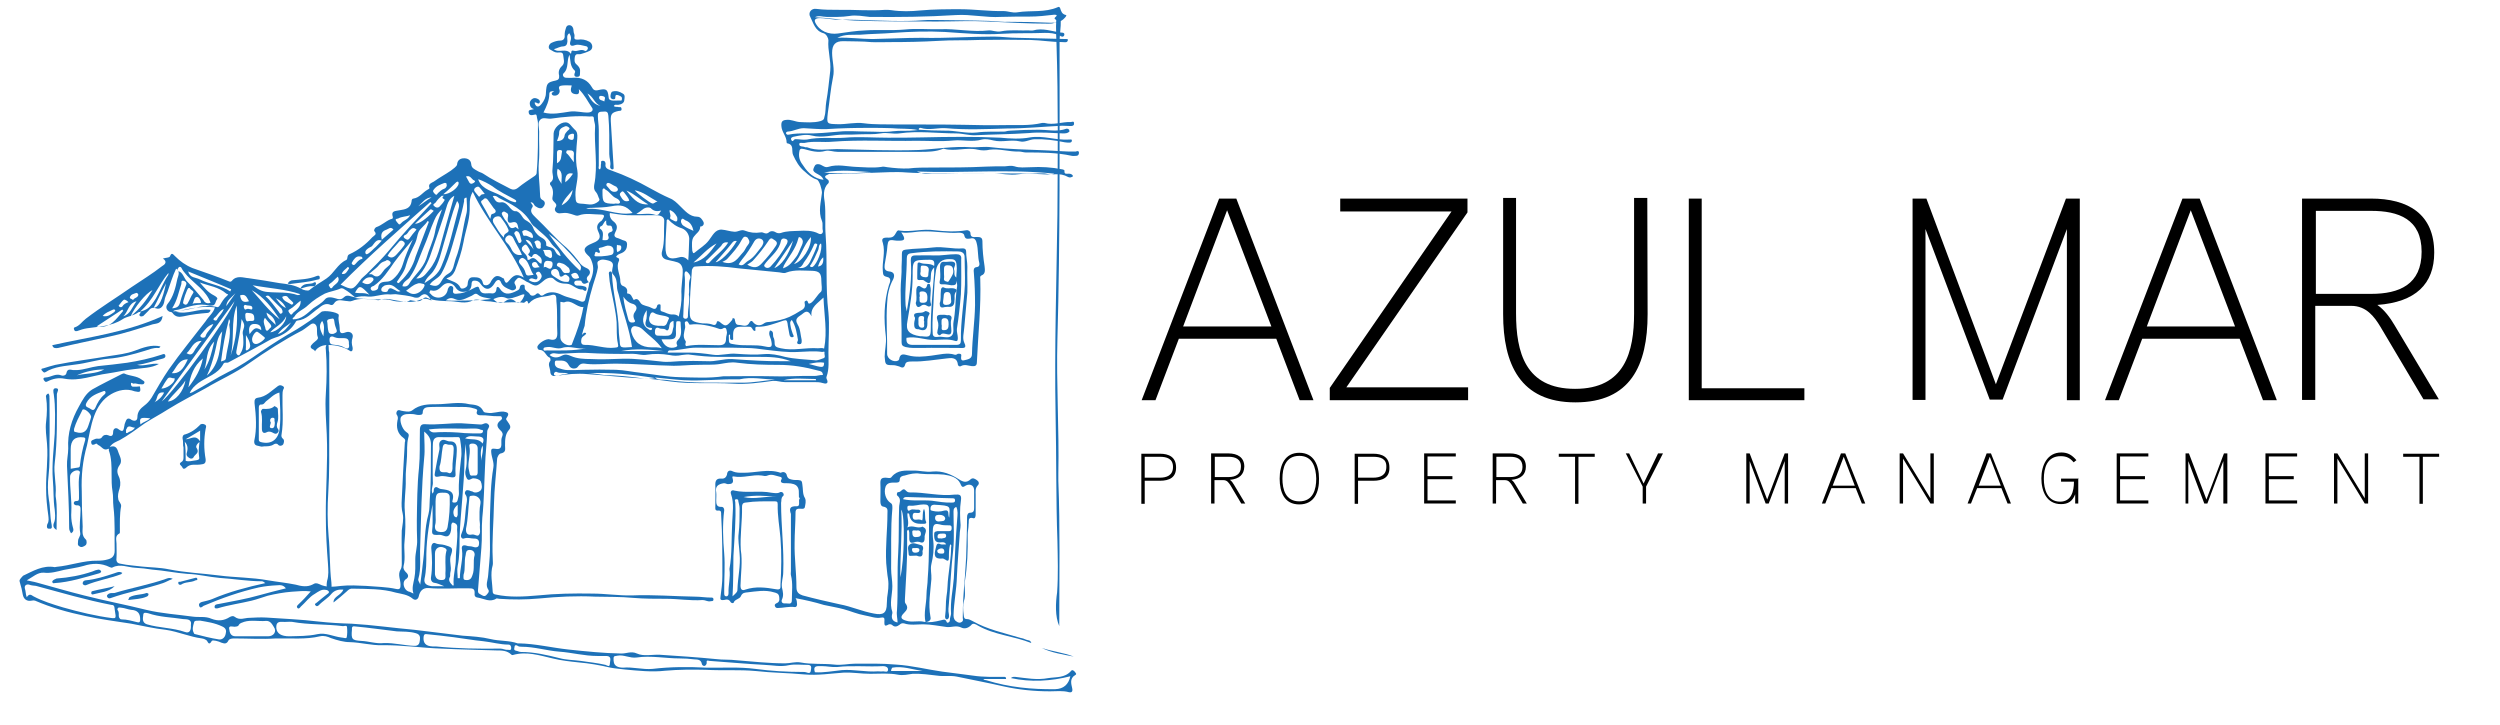<?xml version="1.0" encoding="utf-8"?>
<!-- Generator: Adobe Illustrator 29.1.0, SVG Export Plug-In . SVG Version: 9.03 Build 55587)  -->
<svg version="1.1" id="Laag_1" xmlns="http://www.w3.org/2000/svg" xmlns:xlink="http://www.w3.org/1999/xlink" x="0px" y="0px"
	 width="813.3px" height="235.9px" viewBox="0 0 813.3 235.9" style="enable-background:new 0 0 813.3 235.9;" xml:space="preserve"
	>
<style type="text/css">
	.st0{fill:#1D71B8;}
</style>
<g>
	<g>
		<path d="M427.3,130.2h-4.5l-7.6-20h-31.7l-7.6,20h-4.5l25.2-65.6h5.6L427.3,130.2z M413.6,106.2l-14.4-37.8l-14.3,37.8
			C384.8,106.2,413.6,106.2,413.6,106.2z"/>
		<path d="M477.6,130.2h-45v-4l39.6-57.4H436v-4.2h41.4v4.5L438,126h39.6V130.2L477.6,130.2L477.6,130.2z"/>
		<path d="M536,102.2c0,16.7-5.6,28.7-23.5,28.7c-18,0-23.5-12.5-23.5-28.7V64.4h4.2v37.5c0,12.7,3,24.6,19.2,24.6
			c16.2,0,19.2-12,19.2-24.6V64.4h4.3L536,102.2L536,102.2z"/>
		<path d="M587,130.2h-37.6V64.6h4.2v61.7H587V130.2z"/>
		<path d="M676.6,130.2h-4.2V74.5l-20.9,55.5h-4.2l-20.9-55.5v55.6h-4.2V64.6h4.5l22.6,60.4l22.8-60.4h4.5L676.6,130.2L676.6,130.2z
			"/>
		<path d="M740.7,130.2h-4.5l-7.6-20h-31.7l-7.6,20h-4.5L710,64.6h5.6L740.7,130.2L740.7,130.2z M727.1,106.2l-14.4-37.8l-14.3,37.8
			C698.3,106.2,727.1,106.2,727.1,106.2z"/>
		<path d="M773.4,99.2c2.3,1.6,4.2,4.2,5.6,6.6l14.4,24.1h-5l-14-23.6c-2-3.3-4.6-6.8-9.5-6.8h-11.7v30.6h-4.3V64.6h22.4
			c12.1,0,20.6,5,20.6,17.6C791.9,92.4,785.8,98.3,773.4,99.2L773.4,99.2z M771.4,68.6h-18v27h18c9.1,0,16.4-3,16.4-13.7
			S780.2,68.6,771.4,68.6z"/>
	</g>
	<g>
		<path d="M377.3,156.4h-4.9v7.5h-1.1v-16.3h6c3,0,5.3,1.1,5.3,4.5C382.6,155.3,380.5,156.4,377.3,156.4z M377.3,148.6h-4.9v6.8h4.9
			c2.2,0,4.3-0.7,4.3-3.5C381.6,149.2,379.6,148.6,377.3,148.6z"/>
		<path d="M400.1,156.1c0.6,0.4,1,1,1.4,1.7l3.6,6h-1.3l-3.5-5.9c-0.6-0.9-1.1-1.7-2.3-1.7h-2.9v7.6H394v-16.3h5.6
			c3,0,5.2,1.3,5.2,4.3C404.7,154.4,403.2,155.8,400.1,156.1z M399.7,148.6h-4.5v6.6h4.5c2.2,0,4-0.9,4-3.3
			C403.8,149.3,401.8,148.6,399.7,148.6L399.7,148.6z"/>
		<path d="M422.7,164.1c-4.9,0-6.4-4-6.4-8.4c0-4.4,1.7-8.4,6.4-8.4s6.4,4,6.4,8.4C429.2,160,427.6,164.1,422.7,164.1z M422.7,148.3
			c-4.5,0-5.5,3.9-5.5,7.4c0,3.5,1,7.4,5.5,7.4s5.5-3.9,5.5-7.4C428.1,152.2,427.1,148.3,422.7,148.3z"/>
		<path d="M446.7,156.4h-4.9v7.5h-1.1v-16.3h6c3,0,5.3,1.1,5.3,4.5C452.1,155.3,449.9,156.4,446.7,156.4z M446.7,148.6h-4.9v6.8h4.9
			c2.2,0,4.3-0.7,4.3-3.5C451.1,149.2,449.1,148.6,446.7,148.6z"/>
		<path d="M473.6,163.8h-10.3v-16.3h10.3v1h-9.2v6.4h8.1v1h-8.1v6.9h9.2V163.8L473.6,163.8z"/>
		<path d="M491.7,156.1c0.6,0.4,1,1,1.4,1.7l3.6,6h-1.3l-3.5-5.9c-0.6-0.9-1.1-1.7-2.3-1.7h-2.9v7.6h-1.1v-16.3h5.6
			c3,0,5.2,1.3,5.2,4.3C496.4,154.4,494.8,155.8,491.7,156.1z M491.3,148.6h-4.5v6.6h4.5c2.2,0,4-0.9,4-3.3
			C495.3,149.3,493.5,148.6,491.3,148.6L491.3,148.6z"/>
		<path d="M518.8,148.6h-5.3v15.3h-1.1v-15.3h-5.3v-1h11.7L518.8,148.6L518.8,148.6z"/>
		<path d="M541,147.5l-5.5,10.8v5.5h-1.1v-5.5l-5.5-10.8h1.1l4.7,9.8l4.7-9.8H541z"/>
		<path d="M581.7,163.8h-1.1v-13.8l-5.2,13.8h-1l-5.2-13.8v13.8h-1.1v-16.3h1.1l5.7,15l5.7-15h1.1V163.8L581.7,163.8z"/>
		<path d="M606.8,163.8h-1.1l-2-5h-7.9l-2,5h-1.1l6.2-16.3h1.4L606.8,163.8L606.8,163.8z M603.4,158l-3.6-9.4l-3.6,9.4H603.4z"/>
		<path d="M629.1,163.8H628l-8.9-14.6v14.6h-1.1v-16.3h1.1l8.9,14.6v-14.6h1.1V163.8z"/>
		<path d="M654.2,163.8h-1.1l-2-5h-7.9l-2,5h-1.1l6.2-16.3h1.4L654.2,163.8L654.2,163.8z M650.9,158l-3.6-9.4l-3.6,9.4H650.9z"/>
		<path d="M676.1,155.4v8.4h-1v-3c-0.9,2.3-2.3,3.2-4.6,3.2c-4.7,0-6.4-4.2-6.4-8.4c0-4.2,1.9-8.4,6.5-8.4c2.2,0,3.5,0.9,4.9,2.5
			l-0.9,0.7c-1.1-1.3-2.2-2-4.2-2c-4.5,0-5.5,3.9-5.5,7.4c0,3.3,1.1,7.4,5.3,7.4c3.6,0,4.5-3.3,4.5-6.5h-4.2v-1h5.5L676.1,155.4
			L676.1,155.4z"/>
		<path d="M698.9,163.8h-10.3v-16.3h10.3v1h-9.2v6.4h8.1v1h-8.1v6.9h9.2V163.8L698.9,163.8z"/>
		<path d="M724.4,163.8h-1.1v-13.8l-5.2,13.8h-1l-5.2-13.8v13.8H711v-16.3h1.1l5.7,15l5.7-15h1.1V163.8L724.4,163.8z"/>
		<path d="M747.3,163.8h-10.3v-16.3h10.3v1h-9.2v6.4h8.1v1h-8.1v6.9h9.2V163.8L747.3,163.8z"/>
		<path d="M770.4,163.8h-1.1l-8.9-14.6v14.6h-1.1v-16.3h1.1l8.9,14.6v-14.6h1.1V163.8z"/>
		<path d="M793.5,148.6h-5.3v15.3h-1.1v-15.3h-5.3v-1h11.7L793.5,148.6L793.5,148.6z"/>
	</g>
</g>
<g>
	<path class="st0" d="M6.5,189.6c0.4,1.3,0.7,2.5,0.9,3.8c0.3,1.6,1.4,2.3,2.9,2c0.4-0.1,0.7-0.1,1.1,0c5.3,2.3,10.7,3.8,16.4,5
		c4.9,1.1,9.9,1.7,14.9,2.5c3.8,0.7,7.5,1.6,11.3,2c4,0.6,7.8,2.3,11.7,2.8c0.6,0.1,1.1,0.3,1.6,0.7c0.4,0.6,0.7,1.7,1.6,0.1
		c0.3-0.4,2.2,0.1,3.2,0.6c1.1,0.4,1.7,0.3,2.2-0.7c0.3-0.6,1.1-0.7,1.9-0.7c4.5,0,9.1,0.3,13.5,0c4.9-0.1,9.8,0.4,14.4-0.7
		c1.3-0.3,2.5,0.1,3.6,0.6c2,0.7,4.2,1.3,6.1,1.3c3.6,0.1,7.1,1.1,10.5,1c6.4-0.1,13,0.9,19.3,1.1c6,0.3,11.8,0.4,17.9,0.6
		c1.7,0,3.5,0,4.9,1.4c0.1,0.1,0.3,0.1,0.4,0.1c4.5-1.3,8.6,0.1,13,1.1c2.8,0.7,5.7,1,8.5,1.3c3.5,0.3,6.9,0.9,10.3,1.7
		c1.6,0.3,3.2,0.4,4.7,0.6c4.3,0.4,8.8,0.9,13.1,0.4c4.5-0.4,8.9-0.4,13.2-0.3c5.5,0.3,10.8-0.1,16.3,0.4c5.3,0.6,10.5,0.6,15.7,1.1
		c4.5,0.4,8.6-0.3,13-0.6c2.8-0.1,5.6,0.4,8.5,0.4c2.9,0,6.1-0.3,9.1,0.3c1.6,0.3,3.2-0.1,4.7-0.3c2.8-0.1,5.5,0.3,8.1,0.6
		c2,0.3,4.2-0.1,6.2,0.3c5.2,1.1,10.1,2,15.3,3.2c5,1.1,10,1.6,15.1,1.6c2,0,4.2-0.3,6.2,0.3c0.6,0.1,1.3,0,1-1.3
		c-0.3-1.4-0.9-3.2,1-4.3c0.6-0.3,0.1-0.7-0.1-1c-0.3-0.4-0.9-0.9-1.3-0.3c-2,2.3-4.9,1.9-7.4,2.3c-3.6,0.7-7.2,0-10.7-0.4
		c-0.4,0-1-0.1-1.4,0.4c6.5,1.4,13,1,19.3-0.6c-0.6,2.7-2.2,4.1-4.9,4.2c-7.6,0.1-15-0.6-22.4-2.9c-0.3-0.1-0.7,0-1-0.4h7.4
		c0-0.7-0.3-0.7-0.6-0.7c-3.3,0-6.8,0.1-10.1-0.4c-3.3-0.4-6.6-0.9-10-1.3c-5-0.7-10-2-15.1-2.3c-4.5-0.4-8.8-0.3-13.2-0.3
		c-2.3,0-4.6,0.6-6.9,0.3c-3.6-0.4-7.4,0-11-0.7c-1.7-0.3-3.3,0.3-5,0.3c-5.3,0-10.5-0.6-15.7-1c-2.3-0.3-4.6-0.1-6.9-0.4
		c-6.1-0.6-12.1-1-18.2-1.4c-2.5-0.1-5.2,0.6-7.4-0.4c-1.9-0.9-3.5,0.1-5.2,0c-5.7-0.1-11.4-0.7-17.1-1.3c-5.5-0.6-10.7-1.9-16.1-2
		h-0.4c-2.8-1-5.9-0.7-8.8-1.4s-6.1-0.9-9.1-1.1c-5.2-0.6-10.4-1.3-15.6-1.9c-6.8-0.6-13.7-1.6-20.5-2c-3.6-0.1-7.2-0.3-10.8-0.7
		c-5.7-0.7-11.3-0.9-17-1.3c-1.9-0.1-3.6,0-5.6,0.1c-1.4,0-3,0.9-4.6-0.3c-0.4-0.4-1-0.3-1.6,0c-2,1.3-3.9,1.4-6,0.6
		c-2-0.9-4-0.4-6.1-0.7c-5-0.7-10.1-1-15.1-2.2c-6.8-1.7-13.7-3-20.3-4.7c-5.2-1.3-10.3-2.8-15.4-4.2c-1-0.3-2-0.4-3.2-0.7
		c2-1.1,3.5-2.6,5.5-2.5c2.3,0.3,4.5-0.4,6.6-0.9c2-0.4,4.3-0.7,6.4-1.3c2.8-0.9,5.7-1,8.5,0.4c0.3,0.1,0.7,0.3,0.9,0.1
		c2.5-1.3,5,0,7.4,0.1c1.9,0.1,3.6,0.3,5.5,0.6c3.9,0.3,7.6,1.1,11.5,1.4c3.5,0.1,6.9,1,10.4,1.3c4.6,0.3,9.2,1.1,13.8,1.1
		c0.4,0,0.7,0.3,1.1,0.6c-5.9,1.3-11.7,2.8-17.3,5.2c-1,0.4-2,0.6-3.2,0.9c-0.6,0.1-1.3,0.6-1,1.3c0.3,1,1,0.3,1.4,0
		c5.9-2.5,11.8-4.6,18-6c2-0.4,3.9-0.6,6-0.7c1-0.1,2-0.1,2.8,1c-2.8,0.7-5.7,1.4-8.5,2.2c-4.5,1.3-8.9,2-13.4,2.9
		c-0.6,0.1-1.3,0.1-1.3,1c0.1,0.6,0.7,0.4,1,0.4c3.6-1.1,7.4-1.6,11.1-2.5c1.7-0.4,3.5-1.1,5.2-1.6c2.5-0.6,5.2-1.1,7.8-1.3
		c2-0.1,4-0.4,6.2-0.1c-1.4,1.6-2.6,2.9-4,4.2c-0.4,0.4-0.7,0.7-0.4,1.1c0.4,0.6,0.9,0,1.1-0.3c1.6-1.4,2.8-3.2,4.6-4.2
		c1.1-0.7,2.2-1.6,3.6-1.3c0.4,0,0.9,0.3,1,0.6c0.1,0.4-0.3,0.6-0.7,0.9c-1.1,0.9-2.2,1.7-3.2,2.6c-0.3,0.3-1,0.4-0.4,1
		c0.4,0.4,0.7,0.1,1-0.1c1.3-1.4,2.9-2.2,4.2-3.8c1-1.1,2.3-1.4,3.8-1.3c-0.7,1.9-3.3,2.2-3.2,4.2c1.4-1.1,2.9-2.3,4.3-3.6
		c0.6-0.6,1.1-1,2-0.9c4.7,0.1,9.6,0,14,1.3c1.7,0.4,3.9,0.6,5.5,2c0.9,0.7,1.7,0.1,1.9-0.7c0.4-1.9,1.4-2.9,3.2-2.8
		c4.3,0.4,8.8,0,13.1,0.1c1.1,0,2,0,1.9,1.6c-0.1,0.7,0.1,1.3,1,1.4c2,0.3,4,1.7,6.1,0.3c0.1-0.1,0.6,0.1,0.9,0.1
		c4.3,0.3,8.6,0.3,13-0.1c6.1-0.6,12.1-0.9,18.2-0.6c4.2,0.1,8.2,0,12.4,0.4c3.6,0.3,7.2,0.3,10.8,0.3c3.9,0,7.8,0.7,11.8,0.4
		c0.9,0,1.6,0.6,2.5,0.4c0.4-0.1,1,0.1,1-0.6s-0.6-0.6-0.9-0.6c-1.7,0-3.3-0.3-5-0.3c-6.8-0.1-13.8-0.7-20.6-0.4
		c-4.3,0.1-8.6-0.6-13-0.6c-5.9-0.1-11.7,0-17.6,0.6c-4.6,0.4-9.2,0.7-13.8-0.3c-0.4-0.1-0.7-0.1-0.9-0.7c-0.1-2.9-0.9-5.9,0-8.9
		c0.1-0.6,0-1.3,0-2c-0.3-6,0.3-12,0.4-18c0.1-4.7,0.7-9.6,1-14.3c0-0.9,0.7-2,1.3-2c1.7-0.4,1.3-1.4,1.3-2.5c0-2,0-3.8,1.4-5.3
		c0.7-0.9,0-1.7-0.4-2.3c-0.3-0.6-1-0.9-0.4-1.6c1.1-1.6-0.1-1.7-1.1-1.9c-1.7-0.1-3.5,0.7-5.2,0.4c-0.6-0.1-1.1,0-1.4-0.6
		c-1-2-2.8-2-4.5-2.2c-3.5-0.9-7.1,0-10.5,0c-2.9,0-5.6,0-8.1,2c-0.9,0.7-2.5,0.3-3.6,0.1c-0.4-0.1-0.9-0.4-1.3,0.1
		c-0.3,0.4-0.4,1,0,1.4c0.3,0.6,0.3,1,0.1,1.7c-0.4,2.2-0.1,4.2,2,5.7c0.6,0.4,0.6,0.9,0.4,1.4c-0.4,6.1-0.7,12.3-1,18.5
		c-0.1,1.6-0.1,3.2,0.3,4.7c0.4,1.9-0.1,3.6-0.3,5.5c-0.1,3.3,0,6.5,0,9.9c0,1,0.1,2-0.4,2.8c-1,1.7,0,3.2,0,4.9
		c0,1-0.1,1.7-1.4,1.4c-3.2-0.7-6.4-0.7-9.8-1c-2.6-0.1-5.5-0.3-8.1,0c-2.5,0.3-4.9,0.6-7.2-0.6c-0.9-0.4-1.4-0.3-2,0.1
		c-1.9,1-3.8,0.6-5.6,0.1c-2.9-0.6-6-0.9-8.9-1.4c-5.5-1-10.8-0.9-16.1-1.6c-5.5-0.7-10.8-0.9-16.3-2c-2.9-0.6-5.9-0.6-8.8-0.9
		c-2.2-0.3-4.6-0.4-6.8-0.9c-1-0.1-1.6-0.6-1.4-1.9c0.1-1.6,0-3,0-4.7c0-1.1-0.6-2.5,1-3.3c0.1,0,0.1-0.3,0.1-0.6
		c0-2.8-0.1-5.6,0.4-8.2c0.1-0.9-0.7-1.4-0.9-2.2c-0.3-1.3,0-2.3,0.4-3.6s0.3-2.8-0.3-4c-0.6-1.3-0.6-2.3,0.3-3.6
		c1-1.3,0.1-2.8-0.3-3.9s-0.7-2.8-2.9-2c1-1.4,2.2-1.7,3.2-2.2c2.9-1.6,5.5-3.6,8.2-5.5c2.5-1.6,5-2.9,7.5-4.5
		c4-2.5,8.2-4.6,12.3-6.9c4.7-2.8,9.8-5,14.1-8.1c5.6-3.9,11.3-7.6,17.3-10.7c1-0.6,1.9-1.4,2.8-2s1.6-0.1,1.9,0.7
		c0.3,1.1-0.1,2.3,0.4,3.5c0.3,0.7-1,1.4-1.6,2c-0.9,0.9-1.1,1.4,0.1,2c0.3,0.1,0.4,0.3,0.6,0.6c0.1-0.3,0.4-0.6,0.7-0.9
		c0.7-0.6,1.6-1,2.5-1.1c2.8-0.3,6,0.4,8.4,2c0.6,0,0.7-0.6,0.6-1.3c-0.3-1.1-0.4-2,0-3.2c0.4-1.3-0.9-2.2-2.2-1.7
		c-1.6,0.6-2,0.3-2-1.4c0-1.3-0.6-2.6-0.3-3.9v-0.4c-0.4-0.9-5-1.6-5.7-0.9c-2.3,2-5.2,3.9-7.9,5.6c-4,2.3-7.9,4.7-11.8,7.4
		c-3.3,2.3-6.8,4.7-10.5,6.5c-4,2-7.8,4.5-11.7,6.6c-0.1,0.1-0.4,0.1-0.9,0.3c0.7-1.6,1.6-2.3,2.8-3.3c2.8-2,6.4-2.9,8.1-6.1
		c0.4-0.9,1.1-0.3,1.7-0.6c4.6-2.5,9.4-5,14-7.6c0.9-0.4,1.7-0.6,2.5-0.9c2.2-1,4-2.3,5.3-4.5c0.1-0.3,0.4-0.6,0.6-0.6
		c3-0.3,4.7-2.5,6.9-4c1.1-0.9,2.3-1.9,4-1.1c0.4,0.1,0.7,0,1-0.4c1-1.7,2.6-1,3.9-0.9c0.7,0,1.3,0.3,2,0c2.5-1,5-0.6,7.5-0.4
		c0.4,0,1,0.3,1.4,0.1c2.2-0.9,4.5,0.1,6.6,0.3c1.1,0.1,2,0.7,3.2-0.1c0.3-0.3,0.7,0,1.1,0c1.1,0.1,2.3,0.6,3.3-0.6
		c0.4-0.4,1-0.6,1.3-0.3c2.5,1.1,5.5,1,7.9,1.1c2.2,0.1,4.7,1,7.1-0.3c1.4-0.7,3,0.3,4.7,0.3c1.3,0,2.5,0.4,3.6,0.4
		c2.8,0.1,5.5-0.3,8.2,0.1c0.4,0,1.1-1.4,1.4,0.1c0,0.3,0.3,0,0.4,0c1.9-2.2,4.5-1.9,6.8-2.5c2-0.7,2,0.3,2,1.9
		c0.4,3.5,0.1,7.1,0.3,10.5c0,1.9-0.9,2.3-2.5,1.9c-1.1-0.4-3.9,1.4-4,2.5c0,0.4,0.3,0.9,0.6,0.9c2,0,2,2,3.5,2.6
		c0.1,0,0.3,0.9,0.1,1c-0.9,1.1-0.1,2.2,0,3.3c0,1.7,1.1,1.7,2,1.6c3.3-0.6,6.8-0.9,10.1-0.6c5.9,0.4,11.8,1.1,17.7,1.4
		c3.2,0.1,6.2,0.6,9.4,1c6.6,0.9,13.5,0.3,20.2,0.7c4.5,0.3,8.6-0.3,13-0.9c1.4-0.1,2.5,0.4,3.9,0.4h9.4c1,0,2,0,2.9,0.3
		c0.9,0.3,2.2,0.4,1.3-1.4c-0.1-0.3-0.1-0.4,0-0.7c0.9-2.5,0.6-5.2,0.6-7.8c0-4.3,0.4-8.6,0-13c-1-8.4-0.3-16.7-0.9-25.1
		c-0.3-3.6,0.1-7.1-0.3-10.7c-0.3-1.9-0.7-4.5,1.1-6.2c0.4-0.4,0.3-1.1-0.3-1.4c-1.6-1.1,0-1.3,0.6-1.7c0.1-0.1,0.4,0,0.6,0
		c4.6,0.1,9.1-0.3,13.7-0.4c3.6-0.1,7.4-0.4,10.8-0.1c5.7,0.4,11.3,0.1,17,0.3c3.8,0.1,7.5,0,11.3,0c2.6,0,5.3,0.7,8.1,0.3
		c4-0.6,7.9,0.3,12,0c1.6-0.1,2.9,0.1,4.3,0.9c0.7,0.3,1,0,1.4-0.1c0.1,0,0.1-0.4,0.1-0.4c-0.3-0.4-0.7-0.6-1.3-0.6
		c-0.7,0-1.6,0.3-1.4-1c0-0.1-0.4-0.4-0.7-0.4c-3.5-0.7-6.9-0.9-10.4-0.7c-1.7,0-3.5,0.3-5.2-0.3c-1-0.3-2-0.1-3,0
		c-2,0-4.2,0-6.2,0.1c-5.9,0.3-11.7,0.3-17.6,0.3c-2.5,0-5.2,0-7.6,0.3c-2.2,0.1-4.6-0.1-6.9-0.4c-0.7-0.1-1.4-0.3-2-0.1
		c-2.8,0.4-5.5,0.1-8.1,0c-3-0.1-6.1-1-9.2,0c-1.3,0.4-2-0.9-3.3-0.9c-1,0-1.1,0.7-1.4,1.3c-0.3,0.7-0.1,1.1,0.7,1.6
		c1,0.6,2,0.9,2.5,2.2c-3-0.4-5-2.2-6.5-4.5c-1-1.3-1.7-2.6-1.4-4.5c0.1-1,0.4-1.3,1.6-1c2.2,0.6,4.5,1.3,6.9,0.6
		c1.3-0.3,2.6,0.3,4,0.3h26.7c2.6,0,5.2,0,7.6-1c0.1,0,0.3-0.1,0.3,0c3.6,1,7.2-0.6,11,0.3c1.3,0.3,2.6,0.3,3.9,0
		c3.2-0.4,6.2,0.7,9.5,0.6c0.7,0,1.6,0.3,2.2,0.3c5,0,10,0,15,1.1c0.4,0.1,1,0,1.4,0c0.6,0,0.9-0.4,0.9-1c0-0.7-0.6-0.6-1-0.4
		c-3.3,0.1-6.8-0.3-10.1-0.4c-5.9-0.3-11.7-0.3-17.4-1c-2.2-0.3-4.5,0.1-6.6,0c-5.7-0.4-11.4,0.6-17.1,0.9
		c-8.9,0.3-17.9-0.1-26.5-0.3c-3.2,0-6.5,0.7-9.8-0.6h-0.6c-0.6-0.4-1.9,0-1.9-1c0-0.7,1.1-0.3,1.7-0.4c3-0.7,6.1-0.1,9.1-0.4
		c9.1-0.7,18.2-0.1,27.3-0.3c4,0,8.1,0.3,12.1-0.1c3-0.3,6.1,0.6,9.2-0.3c1.3-0.3,2.5,0,3.8,0.3c2.8,0.7,5.7-0.4,8.6,0.3
		c1.6,0.4,3-0.6,4.7-0.7c3.3-0.1,6.5,0.3,9.9,1c0.6,0.1,1.1,0.1,1.6,0.1c0.4,0,0.7-0.3,0.7-0.6c0-0.6-0.4-0.4-0.9-0.4
		c-4.2,0.3-8.4-1.4-12.7-0.7c-3.2,0.6-6.5,0.4-9.6,0.1c-8.5-0.4-16.9-0.3-25.4-0.1c-3.8,0.1-7.5,0.1-11.3,0.1c-4.7,0-9.5-0.4-14,0
		c-4,0.3-8.2-0.3-12.3,0.6c-1,0.1-2,0-3-0.1c-0.4,0-0.9-0.1-1.1,0.1c-0.3,0.3-0.6,0.9-1,0.1c-0.3-0.7,0.4-0.9,0.7-1
		c2-0.4,4-0.9,6-0.4c3.5,0.9,6.8-0.3,10.3-0.3c1.9,0,3.6,0,5.3-0.1c2.2-0.1,4.5,0.1,6.8-0.3c2-0.4,4,0.3,6.1,0
		c6.1-0.9,12.4,0,18.5,0c2,0,4.2,0.7,6.2,0.6c5.7-0.3,11.5-0.3,17.3-0.7c3.8-0.4,7.5,0,11.1,0.1c0.9,0,1.6,0,2.2-0.6
		c0,0,0-0.4-0.1-0.6c-0.7-0.7-1.3-0.1-2,0c-2.6,0.6-5.2,0-7.8,0c-3,0-6.1,0.1-9.2,0.3c-0.6,0-1.1,0.1-1.9,0.3
		c-3,0.1-6.1-0.1-9.1,0.3c-3.5,0.4-7.1-0.7-10.5-0.6c-2.8,0-5.6-0.1-8.4-0.3c-0.1-0.6,0.4-0.6,0.6-0.6c2.8,0.9,5.5-0.1,8.2,0.1
		c6.6,0.6,13.2,0.3,19.9,0.1c6,0,11.8-0.6,17.9-0.9c1,0,2,0.1,2.9,0.1c0.7,0,1.1-0.3,1-1c-0.1-0.7-0.6-0.3-1.1-0.3
		c-2.8-0.1-5.6,1.1-8.5,0.3H339c-4.2,1-8.4,0.6-12.5,0.7c-4.3,0.1-8.6,0-13-0.1c-4.6-0.1-9.2-0.1-13.8-0.1H292
		c-3.6-0.1-7.4,0.1-11-0.4c-2.8-0.4-5.7,0.4-8.5,0.3c-3.5-0.1-3.6,0-3.2-3.6c0.6-3.9,0.9-7.8,1.7-11.7c0.6-2.6-0.3-5.3-0.3-7.9
		s1-3.9,3.8-3.8c2.9,0.1,6,0,8.9,0.3c2,0.1,4,0,6.1,0c5.3,0,10.5-0.1,15.7-0.4c4.5-0.3,8.9-0.1,13.4-0.3c5.6-0.1,11-0.1,16.6,0
		c3.6,0.1,7.1,0.7,10.5,0.7c0.7,0,1.6,0.3,1.7-0.7c0-0.4-0.4-0.3-0.6-0.3c-5.3-0.1-10.5-0.3-15.9-0.4c-2.5,0-5.2-0.4-7.6-0.4
		c-7.8,0-15.6,0.6-23.5,0.4c-5.3,0-10.5,0.3-16,0.4c-3.8,0-7.4-0.6-11.4-0.4c2.5-1.3,5-0.9,7.4-1c3.5-0.3,7.1-0.3,10.7-0.6
		c5.6-0.4,11.3-0.6,16.9-0.3c6.1,0.4,12.4,1,18.5,0.6c4.6-0.3,9.4-0.1,14-0.3c1.7,0,3.3,0.1,4.9,0.9c0.4,0.3,1.1,0.6,1.4-0.1
		c0.3-0.9-0.6-0.9-1-0.9c-3-0.4-6-1.6-9.1-0.7c-0.4,0.1-1,0-1.4,0c-3,0.1-6.1-0.3-9.1,0.3c-1.4,0.3-2.8-0.4-4-0.3
		c-5.3,0.6-10.5-0.6-15.7-0.4c-3.9,0.1-7.6-0.3-11.5,0.1c-4.3,0.4-8.6,0-13,0.3c-2.9,0.1-5.9,0.6-8.8,1c-3,0.4-6-0.7-7.4-3.6
		c-0.6-1.3,0.9-1.4,1.6-1.4c1.4,0,2.8,0.3,4.2,0.4c0.4,0.1,1,0.1,1.4,0.1c7.9-0.1,15.7,0.6,23.6,0.4c2.6,0,5.3-0.4,7.8-0.3
		c6,0.1,12,0.1,18,0.3c2.2,0.1,4.3,0.4,6.5,0.3c4.5,0,8.9,0.1,13.5,0.3c1.7,0,3.3-0.1,4.6-1.6c0.3-0.3,0.7-0.9,0.4-0.9
		c-1.4-0.3-1.6-1.3-1.9-2.2c-0.1-0.3-0.4-0.6-0.7-0.4c-4.3,1.9-8.9,1-13.2,1.7c-1.6,0.3-3-0.4-4.6-0.4c-4.6,0.1-9.4-0.6-14-0.6
		c-4.3,0-8.6,0-13,0.4c-3,0.3-6.2,0.4-9.5-0.1c-0.6-0.1-1.3-0.1-1.9-0.1c-5.2,0.4-10.1-0.1-15.3,0c-2.3,0-4.7,0-7.1-0.3
		c-1.7-0.3-2.8,1.3-2,2.6c1,2,1.6,4.6,4.3,5.3c1,0.3,1.6,1.7,1.6,2.3c-0.3,3.3,0.9,6.5,0.6,9.9c-0.4,3.3-0.7,6.8-1.3,10.1
		c-0.3,1.7-0.1,3.3-0.6,4.9c-0.1,0.9-0.4,1.1-1.3,1.4c-2.2,0.6-4.6,0.4-6.8,0.3c-1.4-0.1-2.8-0.9-4.3-0.7c-1.3,0.1-1.7,0.6-1.6,2
		c0.1,2,1.7,3.3,1.7,5.3c0,0.1,0.1,0.3,0.1,0.3c2.5,0.4,1.4,2.5,2,3.8c0.9,2,2,4,3.9,5.5c1.1,1,2.2,2,3.8,2.5
		c0.9,0.3,1.7,3.3,1.7,4.3c-0.3,3-1.3,6.1,0,9.2c0.4,1,0,2,0.3,3.2c0.1,0.6-0.4,1.4-1.4,0.9c-2-1.1-4.5-1-6.4-0.9
		c-1.9,0.1-4,0-5.9,0.7c-0.4,0.1-1,0.1-1.4-0.1c-0.9-0.6-1.9-0.7-2.6,0c-1,0.7-1.7-0.3-2.5-0.1c-1.9,0.3-3.5,0.1-5.3-0.6
		c-1.1-0.4-2,0.4-3.2,0.4c-1.6-0.1-2.8-0.6-4.2-0.7c-2.2-0.1-3,2-4.2,3.5c-1.3,1.7-3,2.6-4.5,3.9c-0.7,0.6-0.7,0-0.9-0.6
		c-0.1-1.7-0.3-3.6,0.6-4.6c0.7-1,2-1.6,2-3.2c1,0,1.4-0.9,1-1.6s-0.9-1.6-2-1.6c-2.5,0-4-2-5.6-3.5c-1-1-2-2-3.3-2.5
		c-2.3-1-4.5-2.2-6.5-3.3c-3.9-2.2-8.1-4.2-12.4-5.7c-1-0.4-2.3-0.6-2-2.2c0-0.3-0.1-1-0.9-1c-0.9,0-0.4,0.7-0.6,1.1
		c-0.1,0.6,0.1,1.1-0.3,1.7c-0.7-0.1-0.4-0.9-0.4-1.1V42.2c0-1.6-0.3-2.9-0.3-4.5c-0.1-1.6,1-1.3,2-1.4c1-0.1,1.3,0.3,1.4,1.3
		c0.4,4.2,0.3,8.4,0.3,12.5c0,1.4,0.6,2.6,0.3,4c-0.1,0.6,0.3,1,0.7,1c0.6,0,0.4-0.6,0.4-1.1c-0.3-4.9-0.6-9.8-0.9-14.6
		c-0.1-2.3,0.3-2.8,2.5-3.3c0.4-0.1,1.1,0.1,1-0.7c-0.1-0.9-0.7-0.4-1.1-0.6c-0.4-0.1-1,0.1-1.4-0.3c0.3-0.7,1-0.3,1.4-0.4
		c1-0.1,2-0.6,2-1.6c0.1-0.7,0.3-1.6-0.4-2c-1.1-0.7-2.2-1.1-3.5-0.7c-0.4,0.1-0.6,1-0.6,1.6c0,0.4,0.3,0.9,0.9,0.9
		c0.9,0,0.6-0.6,0.7-1c0.1-0.6,0.7-0.4,1-0.3c0.6,0.3,1.3,0.4,1.1,1.3c0,0.6-0.4,0.4-0.9,0.4c-0.9,0-1.6,0.1-2.3,0
		c-0.6-0.1-1.1-0.3-1.1-1.1c-0.3-2.5-0.7-2.9-3.3-2.3c-1.1,0.3-1.7,0-2.2-1c-1.3-2.2-3.3-3.2-6-3c-0.9,0.1-1.6,0-2.3,0
		c-1,0-1.3-1-0.9-1.4c1.9-1.7,0.9-4.3,2-6.1c0.3,1.9,0.1,3.8,1.7,5.2c0.1,0.1,0.1,0.4,0.1,0.4c-0.4,0.9-0.4,1.6,0.6,1.6
		c1.3,0,0.9-1,1-1.7c0.1-1-0.4-1.7-1.1-2.3c-0.9-0.7-0.7-1.6-0.6-2.5c0.3-1.3,1.1-0.7,1.9-0.9c1.1-0.3,2-0.6,3-1.1
		c1.1-0.6,1-2.2-0.1-2.9c-1.3-0.7-2.5-0.9-3.8-0.7c-0.9,0-1.3-0.1-1.1-1.1c0.1-0.6-0.3-1-0.3-1.6c0-1-0.4-2-1.4-2
		c-1.1,0-1.1,1.1-1.4,2c-0.1,0.4-0.1,1-0.1,1.4c0.1,1.1-0.6,1.6-1.4,1.6c-1,0-1.9,0.3-2.8,0.7c-1,0.4-1.4,1.9-0.4,2.3
		c0.7,0.4,1.4,0.9,2.2,0.9c0.7,0,1.7-0.3,1.9,0.7c0.1,1.3,0.7,2.6-0.3,3.6c-1.1,1-1.3,2-1,3.2c0.1,1.1-0.3,1.4-1.1,1.6
		c-2.8,0.6-3,0.9-3.2,4c0,1.4-0.6,2.6-1.4,3.6c-1,1.3-1.9,1.1-2.3-0.4c0.6-0.4,1.3,0.9,1.7-0.1c0.1-0.3,0-0.6-0.3-0.9
		c-0.6-0.4-1.3-0.7-2-0.3s-1.1,1.1-0.9,2c0.1,0.6,0.4,1.1,1.3,1.4c-0.9,0.3-1.9,0.1-1.7,1.1c0.1,1.1,1.1,0.9,1.9,0.7
		c0.4-0.1,0.6-0.1,0.7,0.4c0.1,0.9,0.4,1.6,0.4,2.3c0,5.3,0.1,10.5-0.4,15.9c0,0.4,0,0.9-0.6,1.3c-1.9,1.3-3.8,2.5-5.5,3.9
		c-0.9,0.7-1.7,0.7-2.5,0.3c-3-1.6-6-3-8.8-4.9c-0.6-0.4-1.1-0.4-1.9-0.9c-1-0.6-1.9-0.9-2-2.2c-0.1-1.3-1.1-2-2.6-1.9
		c-1.1,0.1-1.9,0.7-2,2c-0.1,0.7-1.3,1.4-2,2c-1.9,1.3-3.8,2.3-5.6,3.6c-0.7,0.4-1.9,0.7-1.4,2c0.1,0.3-0.3,0.4-0.6,0.6
		c-1.6,0.9-2.6,2.6-4.6,2.9c-0.4,0-0.6,0.4-0.6,0.9c-0.3,2.3-2,2.6-3.9,2.9c-1.4,0.3-2.9,0.1-2.2,2.2c0.1,0.6-0.3,0.6-0.7,0.7
		c-1.7,0.7-2.9,2-4.7,2.6c-0.3,0.1-0.9,0.9-0.6,1.3c1,1.1-0.1,1.4-0.7,2c-2,2.2-4.5,4.2-7.4,5.5c-1,0.4-0.4,1.6-1.1,1.9
		c-2.8,1.3-3.9,4.3-6.4,6c-1.9,1.3-3.8,2.3-5.6,3.8c-0.4,0.3-1.9,0-2.5-0.4c-2.2-1.3-4.7-1.6-7.2-1.9c-3.3-0.6-6.6-1.1-10-1.6
		c-1.7-0.1-3.9-1.1-5.5,0.9c-0.3,0.3-0.6,0.3-1,0.1c-3.9-1.6-7.9-2.9-11.8-4.3c-2.2-0.9-4-2.2-5.7-3.9c-0.6-0.6-1.1-1.3-1.6,0.1
		C55,83.9,54,83.8,53,84.1c1.6,1.1,0.6,2-0.3,2.5c-3.2,2.5-6.5,4.5-9.9,6.8c-5,3.5-10.1,6.6-14.9,10.3c-1.3,1-2,2.3-3.6,2.8
		c-0.4,0.1-0.3,0.6-0.1,0.9c0.1,0.3,0.3,0.4,0.9,0.3c1.1-0.4,2-0.7,3.2-0.9c3.9-0.6,7.9-0.6,11.5-2.9c1.4-1,3.6-1.1,5.2-2.3
		c0.1-0.1,1.3-0.4,0.4,0.6c-0.1,0.1-0.1,0.6,0.3,0.7c0.3,0.1,0.6,0,0.9-0.1c0.6-0.6,1-1,1.6-1.6c0.7-0.9,1.3-1.3,2.5-0.9
		c1.6,0.6,2.6-0.9,2.8-2.5c0.1-1,0.7-2,1-2.9c0.9-2.5,1.6-5,2.8-7.5c1.4,1,0.7,2.2,0.4,3.3c-0.6,2.9-1.3,5.9-3.2,8.2
		c-0.7,0.9-0.4,2,0.6,2.5c0.3,0.1,0.9,0.1,1,0.4c1,1.4,2.2,1.4,3.6,1.1c2.6-0.6,5.3-0.9,7.8-1.1c0.4,0,0.9-0.3,1-1
		c-3.9-0.6-7.5,1.7-11.3,0.6c4.2-0.9,8.2-2,12.7-1.4c-0.4,1.7-2,2.9-3,4.5c-4,5.2-8.2,10.3-12,15.7c-2,2.9-3.8,6.1-5.6,9.2
		c-0.7,1.1-1.6,2-2.3,2.5c-1.3,1-2.3,2-2.3,3.8c0,1.3-1,1.4-1.9,0.9c-1.3-1-1.7-0.1-2,0.7c-0.1,0.3-0.3,0.7-0.3,1
		c-0.3,1.1-0.1,2.8-2,1.3c-0.7-0.6-1.7-0.3-1.7,1c0,1-0.4,1.6-1.6,1c-0.7-0.3-1.6-0.1-2,0.6c-0.6,0.9-1.6,0.3-2.2,0.6
		c-0.6,0.3-1.6,0.4-1.3,1.3c0.1,0.9,0.9,0.6,1.4,0.3c0.4-0.3,0.6,0.3,0.9,0.4c1,0.4,1.7,1.9,3,1.3c0.6-0.3,0.4,0.1,0.4,0.4
		c0.9,2.5,0.9,5.2,0.9,7.8c0,1.9,0,3.8,0.3,5.5s0.1,3.3,0.3,5c0.6,4.9,0.3,9.6,0.4,14.4c0,1.9-1.1,2.5-2.3,2.8c-1,0.3-2,0.4-3.2,0.4
		c-4.6-0.1-8.9,1.6-13.4,2c-0.1,0-0.4,0.1-0.6,0.1c-3.9-0.7-7.1,1.3-10.3,2.8C6.3,188.6,6.2,188.7,6.5,189.6L6.5,189.6z M50,100.1
		c1.4-2.6,2.6-5.3,4-7.9C52.9,97.6,51.6,100.1,50,100.1z M40.1,102.9c1.6-1.4,1.6-4.2,4.3-4.9C43,99.9,42.4,102.2,40.1,102.9z
		 M31.4,106.2c2.8-1.9,5.6-3.6,8.4-5.5c0.1,0.1,0.1,0.3,0.3,0.4C37.8,103.7,36,107,31.4,106.2z M37.5,100.9c0,0.1-0.1,0.4-0.3,0.6
		c-1.1,0.7-2,1.7-3.8,1.3c0.9-1.1,2-1.4,3.2-2C36.9,100.6,37.3,100.6,37.5,100.9z M41.8,98.3c-0.9,0.3-1.6,0.7-2,1.4
		c-0.3,0.3-0.6,0.3-0.9,0.1c-0.1,0-0.3-0.3-0.3-0.4c0.6-0.6,1-1.4,1.7-1.9C40.8,97.4,41.4,97.9,41.8,98.3z M45,95.9
		c-0.1,1-1.3,0.9-1.7,1.7c-0.4-0.4-1.3-0.4-1-1c0.3-0.9,1.3-1,2-1.3C44.6,95.2,45,95.6,45,95.9z M49.6,94.4c-2,3.3-4,6-7.1,8.5
		C43.7,100.1,47.4,95.4,49.6,94.4z M54.8,88.8c0,0.3,0,0.6-0.1,0.7c-1.6,2.3-2.6,5.2-4,7.6c-1.9,3-2.6,3.6-5.2,4.3
		C49.9,97.7,51.5,92.7,54.8,88.8z M180.2,16c1.1-0.3,2-0.9,3-0.9c1.1-0.1,1.3-0.7,1.4-1.7c0-0.9-0.4-1.9,0.6-2.6
		c0.6,0.9,0.7,1.6,0.4,2.5c-0.4,1.1-0.1,2,1.4,1.4c1.3-0.4,2.3,0.1,3.5,0.3c0.4,0,0.9,0.4,0.7,0.9c-0.1,0.4-0.6,0.9-1,0.6
		c-1.3-0.7-2.3,0.4-3.6,0c-1-0.3-0.6,0.7-0.9,1C184.2,15.4,181.8,17.4,180.2,16z M265.1,5.6c1.3-0.7,2.5-0.1,3.8-0.1
		c2.3,0,4.9,0.1,7.4-0.3c2.2-0.4,4.5,0.1,6.6,0.3c9.4,0.1,18.6,0,28.1-0.6c4.9-0.3,9.8,0.9,14.6,0.6c3-0.1,6.1-0.1,9.1-0.1
		s5.5-0.3,8.1-0.6c0.6,0,1.6-0.1,0.4,0.9c-0.3,0.3,0,0.6,0.3,0.7c0.7,0.7,0.1,0.7-0.4,1c-0.7,0.3-1.3,0.3-2,0.3
		c-6.6,0-13.2-0.4-19.8-0.7c-5.5-0.3-10.8,0-16.4,0c-8.9,0-18,0-26.8-0.3C273.6,6.5,269.4,5.8,265.1,5.6L265.1,5.6z M256.6,43.8
		c-0.4,0.1-0.7,0-0.9-0.4c-0.1-0.3,0.3-0.6,0.6-0.6c1.9-0.1,3.3-1.1,5.2-1.1c2.5,0.1,5,0.4,7.5,0.3c4.5-0.3,9.1-0.4,13.5-0.4
		c2.5,0,5.2,0,7.6,0.1c2.8,0.3,5.7,0,8.5,0.6c-0.3,0-0.7,0.1-1,0.1c-2.3,0.3-4.7,0-7.1,0.3c-2.8,0.4-5.6,0.1-8.5,0.1
		c-2.9,0-6-0.3-8.9,0c-3.6,0.3-7.4,0.7-11,0.6C260.2,43.4,258.5,43.4,256.6,43.8z M298.3,55.8c15,0.6,30-0.9,44.7,0.7
		c-1.3,0.6-2.3-0.1-3.5-0.1c-5.2,0.1-10.4,0-15.6,0h-20.5C301.7,56.5,300.1,56.7,298.3,55.8L298.3,55.8z M268.1,56.1
		c5.7-1.1,11.4-0.3,15.4-0.1C279.7,56.2,273.9,56.8,268.1,56.1z M107.2,110.3c0.1-1.1,1.1-0.9,1.6-0.6c1,0.4,1.9,0.3,2.8,0.3
		c1.4,0,2,0.3,1.9,1.9c0.3,1.4-0.3,1.9-1.6,1.1c-1.1-0.7-2.3-0.7-3.6-0.9C107.2,112,107.2,111.2,107.2,110.3z M107.8,103.7
		c0.9-0.3,0.9,0.4,1,1.1c0.1,0.9,0.4,1.7,0.7,2.5c0.3,0.9-0.4,1-1,1.3c-0.6,0.1-1.3,0.1-1.6-0.6c-0.3-1-0.3-2-0.4-3
		C106.1,103.8,107.2,103.8,107.8,103.7z M104.8,104.4c0.9,1.4,0.6,2.9,0.4,5C103.8,106.8,103.8,105.7,104.8,104.4z M56.7,123
		c0.1,0,0.1,0.3,0.1,0.6c-0.4,1.3-2.8,2.9-4.3,2.8c0.4-0.7,0.7-1.1,1-1.7c0.4-0.6,0.7-1.1,1.1-1.6C55.3,122.4,56.1,123.3,56.7,123z
		 M61.1,116.9c-1.6,3.5-2.9,4.7-5.2,4.5C57.5,119.5,58.1,116.9,61.1,116.9z M65.6,110.9c-0.9,0.9-1.4,1.9-2,2.6
		c-0.6,0.9-1,2.6-2.9,1.4C62.3,113.6,62.7,110.9,65.6,110.9z M69.4,105.4c-0.6,1.6-2,2.3-2.5,3.9c-0.1,0.6-1,0.7-1.4,0.4
		c-0.7-0.4,0-1,0.1-1.1C66.7,107.3,67.6,105.9,69.4,105.4z M72.8,100.5c-0.6,1.7-1.7,2.3-2.2,3.5c-0.1,0.3-0.6,0.4-1,0.1
		c-0.3-0.1-0.1-0.4,0-0.6C70.8,102.7,71.2,101.2,72.8,100.5z M56.3,101.3c0.6-0.6,1.3-0.4,1.9-0.6c3.2-0.9,6.4-2.2,9.8-1.3
		c0.3,0.1,0.6,0,0.9,0c1.3,0,1.1-1.3,1.7-2c0.4-0.4-0.4-1-1-1.3c-2-1-3.2-2.6-4.6-4.2c2.9,1.1,6.1,1.4,8.6,3.6
		c0.3,0.3,1,0.1,0.3,0.7c-1.1,0.9-1.7,2-2.3,3c-0.4,0.6-0.6,0.9-1.4,0.6c-1.7-0.4-3.3-0.3-5.2,0C62.1,100.5,59.2,101.2,56.3,101.3
		L56.3,101.3z M64,96.6c0.6-0.1,1.3,0.9,1.4,1.9c-0.9,0.3-2-0.1-2.8,0.4C63.1,98.2,63.1,96.7,64,96.6z M62.8,95.4c-0.7,1-1,2-1.6,3
		c-0.4,0.9-1,0.9-1.6,0.3c-0.3-0.3,1.3-4.9,1.7-5h0.4C62,94.4,63.4,94.7,62.8,95.4z M59,92.4c0.1-0.3-0.3-1.4,0.9-1
		c0.4,0.1,1,0.6,0.6,1.4c-0.7,1.9-1.4,3.6-1.9,5.5c-0.3,1.3-0.9,1.9-2.6,2C57.7,97.7,58.1,95,59,92.4z M60.9,89.7
		c2.6,2.8,6.2,4.9,7.6,8.8c-1.1,0.4-1.9,0-2.3-0.9c-1.7-2-3.3-4-5.2-5.9c-1.1-1-1.3-2.6-2.5-3.3c-0.4-0.1-0.9-0.3-0.7-0.9
		c0-0.1,0.3-0.4,0.4-0.6c0.6-0.3,0.9,0.3,1,0.6C59.7,88.4,60.3,88.9,60.9,89.7z M75.2,94.1c-0.1,0.3-0.1,0.4-0.3,0.7
		c-3-2-6.6-2.3-9.9-3.9c-1.3-0.7-3.2-0.4-3.8-2.6C66,90.3,70.6,92.1,75.2,94.1z M76.6,95.4c-1,1.4-2,2.8-3,4.2
		C73.7,97.7,75.4,96.7,76.6,95.4z M81,98c-1.9,0.6-2.6-0.1-2.9-1.9C80,95.4,80.3,96.9,81,98z M80.7,104.5c-0.7,0.3-0.9-0.9-0.9-2
		c0-0.1-0.1-0.9,0.9-0.7c1,0.1,2,0.1,2,1.6C83,104.9,81.5,104.2,80.7,104.5z M82.5,105.4c1.7-0.1,2.5,0.6,2.5,2
		c-1.7-1-2.2-0.9-3.8,1.3C80.7,106.6,81.3,105.5,82.5,105.4z M81.9,94.4c3.9,2.2,6.6,5.7,9.1,9.5C87.5,101.2,84.8,97.6,81.9,94.4z
		 M89.7,105.7c-1.3-1.4-2.8-2.2-3-4C87.9,102.5,89.4,103.2,89.7,105.7z M93,100.2c-1.6-0.7-2.3-2-3.3-3.2
		C91.2,97.7,92.3,98.6,93,100.2z M91.8,96.6c0.6-0.4,1.4-0.4,1.7-0.1c0.6,0.9,1.4,1.3,1.9,2c0.1,0.3-0.4,0.9-0.9,0.4
		C93.6,98.3,92.2,98,91.8,96.6z M91.5,102c-0.4,0.3-0.6-0.3-0.9-0.7c-1.4-1.7-2.5-3.5-4.2-4.9c1-0.6,1.3,0.1,1.9,0.7
		c1,1.1,2.2,2.2,3.3,3.3C92,101.1,92.1,101.8,91.5,102z M97.7,95.7C97.4,96,97.1,96,96.8,96c-3-1.1-6.4-0.7-9.6-1
		c-2-0.1-3.5-1-5-2.2C87.5,93.8,92.7,94,97.7,95.7z M108.2,93.4c-0.1,0.3-0.6,0.7-0.9,0c-0.1-0.3-0.7-0.6,0-1.1
		c1-0.6,1.7-1.6,2.6-2.3C110.9,91.8,108.9,92.4,108.2,93.4z M113.5,87.4c-0.6,0.9-1,2-2.3,1.7c0.3-1,1.1-1.4,1.7-2
		c0.1-0.3,0.4-0.3,0.6,0C113.5,87.1,113.6,87.2,113.5,87.4z M117.5,84.3c-0.9,0.3-1.4,1.1-2,1.7c-0.3,0.3-0.6,0.3-0.9,0
		c-0.1-0.1-0.3-0.3-0.1-0.6c0.6-1.1,1.3-2,2.3-2c0.4,0.1,0.9,0,1,0.3C118.1,84.1,117.8,84.3,117.5,84.3z M124.2,78.3
		c-0.9,0.9-1.7,1.9-2.6,2.6c-0.9,0.9-2.2,2.2-2.6,1.7c-0.7-1.1,1-2,2-2.5C121.8,79.2,122.5,77.5,124.2,78.3z M128,74.7
		c-1.3,1.1-2.5,2.2-3.8,3.3c-0.3-1.4-0.3-2.6,1.3-3.2C126.3,74.6,127.1,73.5,128,74.7z M133.4,70c-0.6,1.4-2,1.6-2.8,2.5
		c-0.3,0.3-0.6,0.7-0.9,0.4c-0.3-0.3-0.6-0.7-0.9-1.1c-0.3-0.7,0.4-0.6,0.7-0.7C130.7,70.4,132.2,70.5,133.4,70L133.4,70z M140,65.7
		l0.4,0.4c-2.3,2.5-4.6,4.9-6.9,7.4c-2.3,2.5-4.6,5.2-6.8,7.8c-2.3,2.8-4.9,5.3-7.5,7.9c-0.7,0.7-1.6,1.3-2,2
		c-2.5,3.3-2.6,3.2-6.4,1.4C120.1,83.2,130,74.6,140,65.7z M144.6,65.2c-0.4,0.7-1,1.4-1.6,2s-1.4,0.3-1.9-0.3
		c-0.4-0.4,0.3-0.7,0.6-1c0.6-0.9,1.3-1.6,2-2.2h0.7C143.1,64.7,145,64.6,144.6,65.2z M145.5,66.6c0.4-1.1,1-2.2,2.3-2.9
		c-1.1,4-2.2,7.9-3.3,11.7c-1.3,4.3-1.9,8.9-4.9,12.4c-1.1,1.3-2,2.9-4.2,2.8c3-2.8,4.3-6.5,5.5-10.1
		C142.4,76,144.1,71.4,145.5,66.6z M138.1,93c-0.6,1.7-2.5,2.9-4,2.6c-0.7-0.1-1.3-0.6-2-1c1.3-0.9,2.2-1.9,3.6-2.3
		c0.9-0.4,1.4,0,2.2,0.1C138,92.6,138.2,92.6,138.1,93L138.1,93z M130.9,93.1c0.3-1.7,2-2,2.6-3.2c2-2.9,2.9-6.2,4.3-9.4
		c1.3-2.9,2.2-6,3.5-8.9c0.7-1.6,1.4-2.5,2.5-3.5c-0.9,2.5-1.9,5-2.3,7.5c-0.6,2.9-2,5.6-2.8,8.5c-1.1,3.3-4,5.5-5.7,8.4
		C132.4,93.3,131.6,93.3,130.9,93.1L130.9,93.1z M130.2,91.6c-0.3,0.3-0.6,0.9-1.1,0.1c1.1-1.7,2.5-3.3,3-5.5c0.7-2.5,1.9-4.9,3-7.2
		c0.6-1.3,0.6-2.5,1.1-3.6c0.7-1.3,2-2,2.9-3.5c0.1,0.1,0.3,0.1,0.4,0.3c-1.4,3.8-2.9,7.5-4.3,11.3
		C134.4,86.5,132.6,89.4,130.2,91.6L130.2,91.6z M126.1,83.2c0.9-1.7,2.3-2.8,3.5-4.3c0.4-0.6,1-0.9,1.7-0.3s0.3,1.1-0.1,1.6
		c-0.7,1-1.6,1.9-2.2,2.6C128,83.9,127.1,84.1,126.1,83.2z M127,85.2c0.3,0.4-0.1,0.9-0.6,1.3c-0.6,0.6-1.3,1-1.7,1.7
		c-1,1.4-1.9,2.5-3.6,1.1c-0.1-0.1-0.3-0.1-1.1-0.1c1.4-1.3,2.6-2,3.5-3.2c0.6-0.7,1.3-0.9,1.9-1.1C126,84.3,126.7,84.8,127,85.2z
		 M131.9,76.4c0.7-0.3,0.9-1,1.3-1.4c0.9-0.9,1.4-1.1,2.3-0.3c-0.9,1-1.7,2-2.3,2.9c-0.6,0.7-1,0.3-1.6-0.1
		C131,77,131.5,76.5,131.9,76.4z M130.3,94.7c-0.9,0.4-1.3-0.1-1.7-0.3c-0.9-0.3-1.9-1.4-2.5,0.3c-0.1,0.4-1.4,0.4-1.9,0
		c-0.4-0.6,0-1.3,0.6-1.6c0.3-0.3,0.7-0.3,1.1-0.4C128,92.3,128.8,94,130.3,94.7z M123,93.7c-0.1,0.6-1,0.9-1.7,0.9
		c-0.3,0-0.6-0.3-0.7-0.6c-0.1-0.7,0.7-0.9,1-1c2.9-2,4.7-4.9,6.6-7.6c1.9-2.6,4-5,6.1-7.5c-1.3,2.8-2.5,5.5-3.3,8.2
		c-0.4,1.3-1,2.2-1.7,3.2c-0.9,1.1-1.9,2.2-3.2,2.3C124.6,91.7,123.2,91.7,123,93.7z M117.8,91.8c0.7-0.9,1.4-1.6,2.6-1.6
		c0.6,0,1,0.1,1.1,0.6c0.1,0.4-0.3,0.7-0.6,1C120.1,92.7,118.9,92.6,117.8,91.8z M120.2,95.9c-1.7-0.9-3.2-0.3-4.7-0.7
		C116.9,92.7,117.2,92.7,120.2,95.9z M140.4,64.2c-1.6,0.9-2.8,2-4.3,2.9C137.4,65.9,138.4,64.3,140.4,64.2z M141.1,68.6
		c-2.6,2.8-4.7,4.2-6.1,4.2c1.7-1.6,3-2.9,4.6-4.3C140.2,67.9,140.2,68,141.1,68.6z M144.5,61.4c-0.9,0.3-1.4,0.9-2,1.4
		c-0.3,0.3-0.4,0.9-1,0.3c-0.4-0.4-0.9-0.9-0.4-1.4c0.9-1.3,2.3-1.7,3.5-2.2c0.6,0,0.7,0.1,0.7,0.6C145.5,60.5,145,61.3,144.5,61.4
		L144.5,61.4z M149.2,59.7c-0.1,1.4-3,3.6-5,3.5c1.7-1.4,2.9-2.6,4.2-3.9c0.3-0.1,0.4-0.4,0.7-0.1C149.2,59.3,149.2,59.4,149.2,59.7
		z M149.2,67.8c-1.7,6.2-3,12.7-5.6,18.8c-1,2.5-2.9,3.9-5.5,5.5c0.6-1.9,2-2.6,2.8-3.8c2-2.8,2.6-6.2,3.6-9.5
		c1.4-4.5,2.3-8.9,4.2-13.4C149.5,66.3,149.4,67.1,149.2,67.8L149.2,67.8z M151.8,64.3c0,1.7,0.3,3.3,0,4.9
		c-1.3,5-1.7,10.3-3.6,15.1c-0.6,1.7-0.6,3.8-2.3,4.7c-1.1,0.6-1.7,1.4-2.2,2.3c-1,1.9-2,2-3.9,1.3c1.1-1.7,3-2,3.9-3.8
		c1.6-2.9,2.6-6,3.5-9.1c1.3-4.7,2.9-9.5,3.8-14.3C150.9,65,150.9,64.3,151.8,64.3z M175.3,80.9c-1.1-0.1-0.9-1.4-1.4-2
		c-0.3-0.3,0.7-0.7,0.9-0.7c0.9,0.1,1.3,0.9,1.1,1.7C175.9,80.2,176.2,81,175.3,80.9z M176.1,85.8c-0.3-0.1-0.6-0.3-0.7-0.4
		c-1-0.9-1.7-2.2-3.2-0.9c-0.3,0.1-0.6,0-0.6-0.1c0.1-1.3-1.1-2-1.7-2.9c-0.4-0.9,0.1-1.3,0.6-1.7c0.6-0.6,1,0.1,1.3,0.6
		c0.3,0.6,1,1.1,0.3,2c-0.6,0.4,0,0.7,0.3,1c0.3,0.1,0.6,0.4,0.7,0.1c0.4-1.1,1.3-1.1,2-0.4C175.7,83.5,176.6,84.2,176.1,85.8
		L176.1,85.8z M166.4,72.4c1.9-0.6,2,0.6,2.3,2.2c-0.6-0.4-1-0.9-1.1-0.7c-2,1.1-2-1-2.9-1.9c-0.6-0.6-0.9-1.4-1.3-2
		c-0.1-0.3-0.3-0.6,0-0.9c0.3-0.3,0.6-0.4,1-0.1s1,0.3,0.9,1.3C164.9,72.1,165.4,72.7,166.4,72.4L166.4,72.4z M162.9,70.7
		c1,1.3,1.9,2.5,2.5,4c0.4,1-1.1,1-1.4,1.9c0,0.1-0.1,0.4-0.1,0.7c-1.4-1.4-2.2-2.9-3.2-4.5c-0.4-0.6-0.6-1.4,0.1-2
		C161.3,70.3,162.5,70.2,162.9,70.7L162.9,70.7z M160.2,69.6c-0.6,0.1-0.4,0.7-0.7,1.6c-1-1.9-1.9-3.5-2.8-5c-0.6-1,0.4-1,0.6-1.4
		c0.3-0.4,0.9-0.4,1.3,0.1c0.7,1,1.4,1.9,2,2.8C161.3,68.3,161.8,69.2,160.2,69.6L160.2,69.6z M169.7,78.4c0,0.1-0.3,0.4-0.4,0.6
		c-0.3,0.1-0.4,0.1-0.6-0.1c-0.4-1-1-2-1.4-2.9c0-0.3,0.1-0.4,0.4-0.7s0.6,0,0.9,0.1C169.4,76.3,169.3,77.5,169.7,78.4z M169.8,82.9
		c-1.5,0.3-2.6-0.3-3.3-1.6c-0.4-0.9-0.9-1.7-1.6-2.3c-0.9-0.9-0.6-1.7,0.1-2.2c0.7-0.6,1.7,0,2,0.7C167.8,79.3,169,81,169.8,82.9z
		 M170.3,75c0.7-0.4,1.4,0.1,2,0.4c0.7,0.3,1,0.9,1.1,1.6c0,0.1-0.1,0.4-0.1,0.4c-1,0-1.7-0.9-2.6-0.7c-0.6,0.1-0.6-0.6-0.7-1
		C169.7,75.4,170,75.1,170.3,75z M173.6,81.2c-0.7-1.3-2-2-2.6-3.2C172.9,78.1,173,79.7,173.6,81.2z M173.6,85.3
		c1.3-0.4,1.1,1,2,1.6c-1.1,0.1-2,0.7-2.5-0.6C173,85.8,173.1,85.5,173.6,85.3z M176.2,90.1c-0.7,1.9-2.5,2.2-4.2,1
		c0.6-0.7,1-0.6,1.6-0.4c0.4,0.1,0.9,0.4,1.1,0c0.3-0.3,0.1-0.9,0-1.1c-0.1-0.3-0.7-0.6-0.1-1c0.4-0.3,0.9-0.3,1.1,0.1
		C176,89.1,176.3,89.5,176.2,90.1L176.2,90.1z M171,88.9c-0.3-1.3-0.9-2-1.7-2.9c-0.6-0.6-0.7-1.3,0.1-1.9c0.6-0.4,1-0.1,1.6,0.4
		c1.3,1.4,1.4,3.3,2.6,4.9C172.4,89.5,171.3,90.1,171,88.9L171,88.9z M170.4,90.3c-1.9-1.1-2.8-1.1-4.2,0.3c-0.9,0.9-1.6,2.6-2.3,0
		c0-0.1-0.3,0-0.3-0.1c-1.7-1.1-2.6-1-3.8,0.9c-0.3,0.7-0.7,1.3-1.6,1.4c-0.6,0-1-0.1-1.1-0.7c-0.4-2-2-1.9-3.3-1.9
		c-1.4,0-1.6,1.3-1.7,2.5c-0.1,0.9-2,1.6-2.3,0.9c-0.9-1.9-2.8-2-4.6-3c1.6-0.6,2.2-1.3,2.8-2.5c1.1-3,2.2-6.1,2.8-9.4
		c0.6-3.5,1.9-6.8,2-10.3c0.1-1.9-0.3-3.8,1-6C158.4,72.2,166.1,80.2,170.4,90.3L170.4,90.3z M154.1,59.5c-0.7,0.4-1,0.4-1.4-0.1
		c-0.4-0.7-0.7-1.3-1.1-2c1.3-0.4,1.7,0.6,2.3,1.1C154.1,58.7,155.1,58.8,154.1,59.5z M156.1,61.1c0.6,0.6,1,1.3,1.6,2
		c-0.6,0.1-1.1,0.1-1.3,0.4c-0.4,0.6-0.6,0.6-1,0c-0.3-0.4-0.6-0.7-0.9-1.1c-0.4-0.4-0.3-1,0.1-1.3
		C155.1,60.7,155.7,60.5,156.1,61.1L156.1,61.1z M167.9,65.6c-0.1,0.4-0.7,0.1-1.1,0c-1.4-0.4-2.6-1.4-3.9-2
		c-2.6-1.4-5.9-1.9-7.2-4.9c0-0.1-0.1-0.1-0.1-0.4c1.7,0.6,3.2,1.4,4.6,2.3c2.2,1.7,4.7,2.9,7.1,4.2C167.6,65,168.1,65.2,167.9,65.6
		z M172.9,72.7c0.3,0.4,0.7,0.9,1.1,1.1c1.7,1.7,3.8,3,5.2,5.2c1,1.6,2.8,2.3,3.2,4.3c-1.3-0.3-1.6-1.3-2-2
		c-0.6-0.9-1.9-0.9-2.6-1.3c-0.1,0-0.1-0.3-0.1-0.4c0.1-1.6-1.1-2-2-2.6c-1.1-0.7-2-2-2.3-3c-0.6-1.4-1.6-1.9-2.6-2.5
		c-1-0.7-1.3-2.3-2.8-2.8h-0.1c-0.9,0.1-1.3-0.4-1.9-1c-0.7-0.9-1.7-2-2.8-1.9c-2,0.4-2.2-1-2.9-2c1-0.3,1.6,0.3,2,0.6
		C166.1,66.3,170.4,68.2,172.9,72.7L172.9,72.7z M178.5,76.1c3.5,2.5,6.4,5.6,9.1,8.8c0.7,0.9,2,1.7,1.1,3.2
		C184.7,84.5,181.6,80.3,178.5,76.1L178.5,76.1z M188.4,90.4c-1.4,0.6-2.2,0.3-2.6-1.1C187.3,88.2,188,88.9,188.4,90.4z M185.3,88.5
		c-0.1,0.4-0.6,0.3-1.1,0.3c-1.1,0.3-1.3-1-2-1.7c-0.4-0.4-1.4-0.4-0.9-1.3c0.4-0.7,1.3-0.1,1.9,0c0.7,0.3,1.3,0.9,1.9,1.4
		C185.3,87.7,185.5,88.1,185.3,88.5L185.3,88.5z M185.1,91.4c-0.1,0.4-0.6,0.3-0.9,0.3c-1.6,0-2.6-0.9-3.9-1.7
		c-0.6-0.4-1.1-0.7-1-1.6c0.1-0.6,0.7-0.9,1.3-0.9c0.7,0,1.1,0.6,1.3,1.3c0.1,1.1,0.4,1.7,1.6,0.7c0.6-0.4,1,0.1,1.4,0.4
		C185.4,90.3,185.3,91,185.1,91.4L185.1,91.4z M176.9,87.1c0-1.4,0.1-2.5,1.7-2.2c0.7,0.1,1.4,0.1,1.1,1.6
		C179,88.8,177.6,86,176.9,87.1z M176.6,81.3h1.9c0.6,0,0.9,0.3,1,0.9c0,0.6,0.3,1.1-0.1,1.6c-0.4,0.4-0.9-0.1-1.3-0.3
		C176.9,83.2,177.3,82,176.6,81.3L176.6,81.3z M188.3,29c2,2,2.9,4,4.2,5.9c0.6,0.7,0.3,1.6-1.1,1.7c-2,0.1-3.9-0.6-6-0.3
		c-2.8,0.4-5.7,1.1-8.6,0.3c1-2,1.9-3.9,1.9-6c0-0.9,0.7-1,1.6-0.9c-0.4,0.3-1.1,0.4-0.7,1.1c0.3,0.4,0.9,0.3,1.1,0.3
		c1-0.1,1.6-1.1,1.3-1.9c-0.6-1.4,0.6-1.3,1.1-1.4c1-0.1,2,0,2.9,0c-0.4,1.3-0.6,2.5,1,2.8C187.7,30.7,188.7,30.9,188.3,29z
		 M194.9,31.6c0.1-0.6,0.9-0.4,1.3-0.3c1.1,0.3,0.4,1.1,0.4,1.7C196,32.6,194.8,32.7,194.9,31.6z M191.1,30.4c2,1.1,2.3,3.3,4.2,4
		C193.3,34.1,192.2,32.6,191.1,30.4z M194,66c-1.6,0.9-2.8,0.4-4.2,0.3c-2.5-0.1-2.5-0.3-2.6-2.8c-0.1-2.8,1.1-5.3,0.6-8.2
		c-0.7-3.3-0.3-6.9,0-10.3c0.1-1.3,0-2.2-0.9-2.9c-1-0.9-1.6-2.3-2.9-2.3c-1.9,0-3.8,1.9-3.9,3.6c-0.1,4,0,8.1-0.4,12.1
		c-0.1,1.3,0.9,2.8-0.7,3.9c-0.1,0.1-0.1,0.6,0,0.7c1.1,1.3,1,2.8,0.7,4.3c-0.1,0.6,0.3,1,0.7,1.4c0.4,0.4,0.9,0.9,0.3,1.7
		c-0.6,0.9,0.3,1.9,1.3,1.9c2.6-0.3,2.8-0.1,5.3,0.7c0.3,0.1,0.6,0.1,0.9,0c2.3-0.9,4.9-0.3,7.4-0.3c0.9,0,1.1,0.4,0.7,1.1
		c-0.3,0.4-0.4,0.9-0.9,1.1c-1.3,1-1.4,2-0.7,3.5c0.6,1.3,0.7,2.3-1,3.2c-0.6,0.3-1.3,0.6-2,0.9c-1.9,1-2,2-0.4,3.5
		c0.9,0.7,1.1,1.7,1.4,2.5c0.7,2.2,0,4.3-0.9,6.4c-1-0.8-1.2-1.6-0.4-2.3c0.9-0.9,0.6-2-0.6-2.5c-0.7-0.3-1.4-0.7-2-1.4
		c-1.4-1.9-2.8-3.6-4.5-5.2c-3.6-3-6.6-6.6-10.1-9.9c-1-1-2-1.9-1-3.3c0.4-0.6-0.3-1-0.6-1.6c1.1,0,1,0.9,1.6,1.3c1,0.7,2,1,2.6,0.1
		c0.6-0.7,0.7-1.7-0.4-2.2c-0.6-0.3-0.7-0.9-0.7-1.6c-0.1-3.6-0.7-7.1-0.4-10.7c0.3-3.2,0-6.5,0.1-9.9c0-1.3-0.6-2.8,0.3-3.8
		c0.9-1,2.2-0.3,3.5-0.4c4.2-0.6,8.4-1,12.7-0.7c0.4,0,1.3-0.3,1.3,0.6s0.4,1.7,0.4,2.5c-0.4,6.4,1,12.8-0.3,19.2
		c-0.1,0.9-0.1,1.6,0.6,2.3c0.6,0.7,0.7,1.6,1.1,2.3C195,65.2,195,65.4,194,66L194,66z M192.9,92.8c0.6-2,1.3-3.8,1.6-5.7
		c0.1-0.9-0.6-1.9,0.4-2.3c0.9-0.6,1.9-0.3,2.8-0.1c1.3,0.3,2,0.9,1.6,2.3c-0.1,0.7-0.4,1.7,0.1,2.2c1.1,1.1,1.3,2.5,1.3,3.9
		c0,1,0.3,1.9,0.6,2.8c1.3,5.7,3.5,11.1,4.3,17c-3.8,0.3-3.9,0.3-4-2c-0.1-1.1-0.3-2.3-0.3-3.5c-0.1-6.1-2-12.1-2.2-18.2
		c0-0.4-0.1-0.9-0.4-0.9c-0.6,0-0.7,0.4-0.6,0.9c0.1,1.6,0.3,3,0.6,4.6c0.7,3.6,1.6,7.2,1.9,11c0.1,2.3-0.1,4.7,0.4,6.9
		c0.3,1.3,0,1.3-1,1.4c-3.3,0.4-6.4-1-9.8-0.9c-0.7,0-1.3-0.3-1.1-1.6c0.1-1.4,1.4-1.3,1.6-2.2c-0.6-0.4-0.9,0-1.4,0.6
		c0.3-1.3,0.6-2.2,0.9-3C190.6,101.5,191.6,97.2,192.9,92.8L192.9,92.8z M189.7,100.3c-0.7,3.9-2,7.5-3.5,11.3
		c-0.1,0.1-0.1,0.6-0.3,0.6c-1.4,0.6-3.6-0.9-3.6-2.3V98.2c0.6,0,1.1,0.3,1.4,0.1c2.2-0.9,3.8,1.6,5.9,1.6
		C190,99.6,189.7,100.1,189.7,100.3L189.7,100.3z M220.3,112.3c0.1,0.3-0.1,0.4-0.4,0.6c-2,0.7-3.8-0.1-4.7-2.5h2.5
		c2,0,2.3-0.6,2.2-2.5c-0.1-1,0.1-2,0.1-3c0-0.4,0.3-0.4,0.7-0.4c0.3,0,0.7,0,0.7,0.3c0,1.9,0.6,3.6-0.4,5.3
		C220.6,110.6,219.7,111.2,220.3,112.3L220.3,112.3z M211.2,106.6c0.4,0.1,1-0.1,0.9,0.4c-0.1,0.6-0.7,0.4-1.1,0.1
		c-2-1.1-2.5-3.5-0.6-6.2c0,1.4,0.1,2.5-0.3,3.6C209.8,105.5,210,106.4,211.2,106.6L211.2,106.6z M206.2,103.5
		c0.1,0.6,0.9,1.1-0.1,1.4c-0.9,0.1-1.4,0-1.7-1c-0.6-2.3-1.4-4.7-1.6-7.4c0.7,1.1,1.7,2,2.9,2.3s1.9,1.3,0.9,2.6
		C206,102.2,206,102.8,206.2,103.5L206.2,103.5z M207.1,106.2c0.7,0.1,1.4,0.4,2,1c2,2,4.5,3.6,6.2,6.1c-1.1-0.4-2.2-0.3-3.3-0.3
		c-3.4,0-5.7-1.6-6.6-4.9C205,106.7,205.9,105.8,207.1,106.2z M211.5,102.4c0.3-0.9,0.9-0.9,1.3-0.6c1.1,0.7,2.3,0.7,3.5,1
		c0.4,0.1,1.6,0.4,1.3,0.9c-0.6,1-0.6,2.6-2.2,2.3C211.8,106.2,210.5,104.8,211.5,102.4L211.5,102.4z M217.7,106.4
		c0.1-0.7,0.1-1.7,1.4-2c0,0.7,0.1,1.6,0,2c-0.4,1-0.1,2.5-1.7,2.8c-1.1,0.1-2.2,0-3.3,0c-1.1,0-1.1-0.9-1-1.7
		c0.1-0.9,0.7-1.1,1.4-0.7c0.6,0.3,1.3,0,2,0.4C217,107.7,217.5,107.6,217.7,106.4z M215.8,114.2h-13.7
		C206.7,113.3,211.2,113.7,215.8,114.2z M198.2,73.4c0.9-0.1,0.9,0.6,1,1c0.3,0.6-0.1,1-0.6,1.1c-0.9,0.3-0.9,0.9-0.6,1.6
		c0.1,0.4-0.1,0.9-0.6,1c-0.4,0.1-1.4,0-1.4,0c0-1.3,0.7-2.8-0.9-3.8c0,0,0.1-0.7,0.4-0.7c0.9-0.3,0.7-1.3,1.7-1.9
		C197.2,72.7,197.1,73.5,198.2,73.4L198.2,73.4z M199.6,81.3c0.1,0.9-0.1,1.6-1.1,1.7c-1.1,0.3-2.3,0.3-3,0.4h-1.6
		c-0.6,0-0.6-0.4-0.4-0.7c0.1-0.3,0.1-1,0.7-0.7c1.4,0.9,0.9-0.6,0.7-0.7c-0.1-0.4-0.3-0.6,0.3-0.7c0.9-0.1,1.7-0.6,2.5-0.7
		C198.6,79.9,199.5,80.2,199.6,81.3L199.6,81.3z M181.9,43.4c-0.1-1.4,0.9-1.9,1.7-2.2c0.7-0.4,1.3,0.1,1.6,0.4
		c0.3,0.4-0.3,0.7-0.6,1c-0.3,0.4-0.7,0.7-0.9,1.3c-0.1,1.3-1,2-2.5,2C181.5,45,181.9,44.1,181.9,43.4z M186.3,61.8
		c-0.3,2-1.3,3.8-3.6,5C183.6,64.6,185.1,63.3,186.3,61.8z M183.9,59.3c-0.1-2.3,0.8-3.3,2.5-2.8C185.7,57.5,185.1,58.4,183.9,59.3z
		 M181.4,54.9c2,1.1,1.1,3,1.3,4.9C181.6,58.3,180.9,56.8,181.4,54.9z M181.2,49.7c0-0.7,0.3-0.9,0.9-0.9c0.4,0,0.9,0.1,0.7,0.7
		c-0.3,1.3,0,2.8-1.6,3.6C181.2,52,181.2,50.9,181.2,49.7L181.2,49.7z M186.1,43.5c0.9-0.1,0.6,0.6,0.6,1c0,0.6-0.1,1.1-0.9,1
		c-0.4-0.1-1.1-0.3-1-0.9C184.8,43.8,185.5,43.7,186.1,43.5L186.1,43.5z M186.7,50.3c-0.1,0.7,0,1.3,0,2.5c-0.9-1.1-1.4-2-2-2.6
		c-0.3-0.3-0.7-0.4-0.4-1c0.1-0.4,0.6-0.3,1-0.3C186.3,48.9,186.8,49.2,186.7,50.3z M198.9,67.1c3-0.6,4.7-0.3,6.9,2.2
		c-5,1-9.8-1.9-15.1-1.3c1-0.6,1.7-0.3,2.2-0.4C194.9,67.5,196.8,67.5,198.9,67.1L198.9,67.1z M201,61.8c-0.1,0.4-0.6,0.6-1,0.6
		c-1.3,0.1-1.7-1-2.3-1.6c-0.4-0.3-0.6-0.7-0.3-1.1c0.4-0.4,0.9-0.1,1.3,0.1c0.6,0.4,1.3,0.7,1.9,1C200.5,61,201.1,61.1,201,61.8z
		 M201.7,65.9c-0.3,0.7-1.3,0.1-1.9,0.4c-3.6-0.1-3.8-0.4-3.8-3.9v-0.1c0-0.3-0.1-0.7,0.3-1c0.3-0.1,0.6,0.3,0.7,0.4
		c1.4,0.7,2,2.2,3.5,2.8C201,64.7,201.8,65.3,201.7,65.9L201.7,65.9z M203.1,62.7c0.6,0.9,1.4,1.6,1.6,2.6c-1.6,0.6-2.2-0.4-2.9-1.6
		c-0.4-0.7,0.1-1,0.4-1.3C202.5,62.1,202.8,62.3,203.1,62.7z M203.8,62c2.5,1,4.5,3,7.1,4.5C208.1,66.6,206.7,65.7,203.8,62z
		 M213.9,65.6c-0.9,0.1-1,0.7-1.7,0.6s-5.2-3.5-5.7-4.3C209.3,62.4,211.3,64.2,213.9,65.6z M215.1,68.5c-0.6,0.7-0.7,1.7-1.9,1.4
		c-2-0.7-4-0.1-6.2-0.3c0.9-0.6,1.4-0.9,2-1.4c1-0.9,2.5-0.9,2.9-0.3C212.9,68.8,213.8,68.8,215.1,68.5L215.1,68.5z M215.4,81.7
		c-0.4,1.3,0.1,2.5,1.6,2.8c1,0.3,2,0.4,2.9,0.7c1.4,0.3,2,1.1,2.2,2.5c0.1,2.8-0.6,5.5-0.4,8.2c0.1,2.3-0.3,4.7-0.9,7.1
		c-0.6-0.7-1.4-0.7-2-0.7c-1.3,0.1-2.3-0.7-3.5-1c-0.7-0.1-0.3-1.1-0.4-1.9c0-0.3-0.1-0.4-0.4-0.4c-0.3,0-0.6,0.1-0.7,0.4
		c-0.3,1.3-0.9,1.3-2,0.7s-2.6-0.6-3.3-1.4c-0.7-1-1.1-1.9-2.3-1.1c0,0-0.1,0-0.1-0.1c-0.6-0.9-0.7-2-2-2l-0.1-0.3
		c0.3-1.4-0.6-1.9-1.6-2.3c-0.3-0.1-0.6-0.9-0.6-1.3c0.1-2.2-1.6-4.5-0.4-6.8c0.1-0.4-0.1-0.9-0.4-0.9c-1-0.4-0.3-0.7,0-1
		c0.4-0.3,0.9-0.4,1.3-0.6c1.3-0.6,1.7-1.6,1.7-2.8c0-1.4-1.1-1.1-1.9-1.6c-0.3-0.1-0.7-0.3-1-0.4c-1.4-0.3-1.4-1-0.9-2
		c0.7-1.3,0.7-2.3-0.4-3.3c-1-0.7-1.6-1.7-1.4-2.9c1.9,0.3,3.6,0.6,5.6,0.7c2.9,0.1,5.9,0,8.8,0c1.4,0,3.2,0.1,3.3,1.7
		C215.9,75.4,216.3,78.6,215.4,81.7L215.4,81.7z M200.7,79.6c0.4,0.4,1.3-0.1,1.4,0.7c0.1,0.9-0.4,1.4-1.3,1.7
		C200.5,81.2,200.7,80.4,200.7,79.6L200.7,79.6z M220.3,71.8c-0.1,0.3-0.6,0.3-0.9,0.1c-0.6-0.3-1.6-0.7-1.4-1.1
		c0.4-1-0.4-1.7-0.1-2.5c1,0.4,1.7,1.1,2.2,2C220.4,70.7,220.4,71.2,220.3,71.8L220.3,71.8z M221.9,74.3c1.7,0.7,2.5,2.5,2.3,3.9
		c-0.1,2-0.1,4.2-0.3,6.5c-0.9-1-1.9-1.3-2.9-1c-3.2,0.9-4.6,0.3-4.5-3.6c0-2.8,0.3-5.7,0.4-8.5c0,0,0.1-0.1,0.4-0.3
		C218.7,72.8,220.2,73.8,221.9,74.3L221.9,74.3z M223,110.9c-1-1.4-0.4-2.8-0.1-4.3c0.1-0.6-0.3-1.6,0-1.9c0.9-0.6,1,0.4,1.4,0.9
		h0.3c2.6-0.4,6.4,0.3,9.4,1.4c0.3,0.1,0.6,0.1,0.9,0c1.4-0.9,1.4,0.1,1.6,1.1c0,0.7-0.3,1.3-0.3,2c0,1.7-0.7,2.2-2.3,2.2
		c-3.6,0-7.1-0.4-10.7,0.3C222.6,111.9,223.4,111.4,223,110.9z M222.3,102.3c0.1-2,0.1-4.2,0.3-6.1c0.1-2.2,0.4-4.6,0.1-6.8
		c0-0.4,0-1,0.4-1.1c0.4-0.1,0.7,0.4,1,0.7c0.3,0.4,0.7,1,0.4,1.6c-0.7,1.7-0.1,3.3-0.4,5.2c0.4,2-0.3,4.3-0.3,6.6
		c0,0.6,0.1,1.3-0.9,1.3C222,103.5,222.3,102.8,222.3,102.3z M222.3,73.4c-0.6-0.4-1-1.4-0.6-2c0.4-0.7,1,0.3,1.6,0.4
		c1.4,0.6,2,1.9,2.3,3.3C224.5,74.6,223.3,74.1,222.3,73.4z M226.3,86.7c4.7-0.4,9.5,0,14,0.6c4.5,0.4,8.8,0.9,13.2,1.3
		c0.7,0.1,1.7,0.4,2.2,0.1c2.9-1.1,5.9-0.6,8.6-0.6c2.3,0.1,2.9,0.9,2.9,3.2c0,1.3,0.4,3-0.1,3.6c-1.3,1.1-1.9,2.6-3.2,3.6
		c-0.7,0.4-0.9,0.4-1.1-0.3c-0.1-0.3-0.4-0.6-0.7-0.3c-0.4,0.1-0.4,0.4-0.3,0.9c0.3,1.3-0.6,1.9-1.4,2.3c-1.1,0.7-2.3,1.4-3.6,2
		c-2,0.9-4.2,1.3-6.2,1.6c-0.7,0.1-1.3,0-1.9,0.4c-1.4,1.1-2.8,0.9-3.8-0.4c-0.4-0.6-0.9-0.1-1,0.1c-0.9,1.9-2.3,0.9-3.6,0.9
		c-1.1,0-1.1-1.1-1.3-2c-0.1-0.1-0.4-0.1-0.6-0.3c-0.1,0.3-0.1,0.6-0.4,0.9c-1.7,2-2,2-3.9,0.4c-0.4-0.3-0.9-0.3-0.9,0.1
		c-0.3,1.3-1.1,0.9-1.7,0.7c-1-0.3-2-0.3-2.9-0.3c-3.3-0.4-4.2-1-4.2-3.3c-0.1-4.7,0.4-9.5,0.7-14.1
		C225.5,86.8,225.8,86.7,226.3,86.7L226.3,86.7z M233.1,79.2c-2,2.8-4,5.5-7.5,6.2C228.1,83.3,230.2,80.7,233.1,79.2z M236.9,78.9
		c-1.6,2.6-4.2,4.3-6.1,6.5c-0.3,0.3-0.9,0.3-1.1,0c-0.3-0.3,0.1-0.7,0.4-0.9c1.6-1.6,3-2.9,4.5-4.5C235,79.3,235.5,78.6,236.9,78.9
		L236.9,78.9z M239.7,78.4c-2.2,3.8-5.6,6.9-6.9,6.9c1.7-2,3.6-4,5.3-6.2C238.6,78.4,239,78.3,239.7,78.4L239.7,78.4z M243.3,79.7
		c-0.6,0.7-0.9,1.6-1.4,2.2c-1.9,2-3,4.7-6.9,3.3c0.6-0.3,1.3-0.6,1.7-1.1c1.7-1.9,3.3-3.6,4.5-5.9c0.6-1,0.9-1.6,2-0.9
		C243.8,78.3,244.1,78.7,243.3,79.7z M247.8,80.2c-1.4,1.7-2.5,3.6-4.5,4.7c-1,0.6-1.6,2-3,1.1c0.4-0.6,0.7-1.1,1.1-1.6
		c1.6-1.9,2.8-3.8,4-5.9c0.7-1.1,1.7-1.1,2.5-0.6C248.8,78.7,248.1,79.7,247.8,80.2z M252.4,80c-1.3,2-2.9,3.9-4.6,5.7
		c-1.3,1.4-2.5,1.7-4.7,0.4c0.9-0.6,1.7-1,2.2-1.7c1.7-1.9,3.2-3.8,4.6-5.9c0.4-0.7,0.9-1.3,1.6-0.7C252.2,78.3,253.3,78.7,252.4,80
		z M256,79.3c-1.4,2.6-3.2,5.2-5.3,7.4c-0.6,0.6-1.4,0.6-1.9,0.1s0.1-0.9,0.4-1.4c1.9-2.3,4.3-4,4.9-7.2c0.1-0.4,0.6-0.7,1-0.6
		C256.5,77.8,256.3,78.6,256,79.3z M258,78.3c-1.4,4.7-3.9,8.2-6.1,8.9C254,84.1,256,81.3,258,78.3z M260.9,79.7
		c-0.7,1.4-1.1,2.9-2,4c-1.1,1.4-2,2.9-4.2,3.6c0.1-0.4,0.3-0.7,0.3-0.9c1.6-2.9,3.9-5.5,4.7-8.8c0.1-0.6,0.4-0.6,1-0.1
		C261.4,78.3,261.2,79,260.9,79.7L260.9,79.7z M258.3,85.9c2.3-2.5,3-5.9,5.5-8.8C264.1,80.4,260.9,85.2,258.3,85.9z M265.7,80.2
		c-0.6,1.7-1.4,3.3-2.2,5c-0.9,1.6-2,2.3-4,1.9c1.1,0,1.6-0.9,2-1.7c1.3-1.7,2.3-3.5,3.2-5.5c0.1-0.4,0.4-0.9,0.9-0.6
		C266.1,79.4,265.8,79.9,265.7,80.2z M264.4,86.8c-0.1,0.1-0.6,0.1-0.7,0c-0.4-0.3,0-0.6,0.1-0.7c1-1.6,1.6-3,2.3-4.6
		c0.4-0.7,0.1-1.9,1-2.3C267.7,81.2,265.8,85.9,264.4,86.8z M266.1,86.7c0.4-1,0.6-2,1.7-3C268,85.6,267.4,86.6,266.1,86.7z
		 M268.1,113.4c-0.6-0.3-1.3-0.1-2-0.1c-4-0.3-8.1,0.9-12.1,0c-1.1-0.3-2-0.3-2-1.7c0-0.7-0.1-1.4-0.4-1.9c-0.3-0.7,0.3-2-1.1-2.2
		c-0.6,1.1,0,2,0.3,2.9c0.6,2.5,0.3,2.8-2,2.3c-3-0.7-6.2-0.1-9.4-0.6c-2.3-0.4-2.3-0.1-2.3-2.6c0-0.3-0.1-0.6,0.4-0.7v0.9
		c0,0.4,0,0.9,0.6,0.9c0.6,0,0.4-0.4,0.4-0.9v-0.9c0-1.7,0.7-2.5,2.3-2.5h2.9c1-0.1,1,1,1.6,1.3c1.1,0.4-0.3-1.4,1.1-1.3
		c2.9,0.1,5.7-1.1,8.5-2c1-0.3,1.1,0,1.3,0.9c0.1,1.1,0.4,2.2,0.6,3.5c0.1,0.7,0.4,1.1,1,1c0.7-0.1,0.3-0.7,0.1-1.1
		c-0.3-0.9-0.6-1.7-0.7-2.5c-0.1-0.7-0.4-1.4,0.4-2c1.3,2,1.6,4.3,2,6.5c0,0.4-0.6,0.9,0,1.3c0.3,0.1,0.7,0.1,0.9,0
		c0.4-0.3,0.3-0.9,0.3-1.3c-0.4-1.7-0.4-3.6-1.3-5c-1.3-2.2,0.6-2.6,1.7-3.6c1.3-1.1,2-0.6,2.8,0.9c-0.4-3,2-4.2,3.9-6.1
		C268.1,102.4,269.2,107.8,268.1,113.4L268.1,113.4z M268,116.5c-1,0.3-2,0.9-3,0.7c-3.2-0.3-6.5-0.4-9.6-1.1
		c-2.2-0.6-4.6-1.1-6.8-0.9c-2.9,0.3-5.9,0.1-8.9-0.1c-2.6-0.3-5.3,0.7-7.8,0.3c-2.6-0.4-5.3-0.7-7.9-0.7h-6.8
		c0.1-0.4,0.3-0.7,0.6-0.7c2.9,0.1,5.7-0.9,8.6-0.9c5.5,0.1,10.8-0.1,16.3,0.1c2.2,0,4.3,0.3,6.5,0.6c3.5,0.4,6.9,0.9,10.4,0.7
		c2.6-0.1,5.3-0.4,7.9,0c0.3,0,0.9-0.4,0.7,0.4C268.2,115.5,268.6,116.2,268,116.5z M263.1,118.4c1.9-0.4,3.3-0.7,5-0.4
		C268,119.8,267.8,119.7,263.1,118.4z M254.9,123.7c3.3-0.9,6.9-0.4,10.5-0.4c0,0.1,0,0.3,0.1,0.4H254.9z M213.1,122.8
		c3.2,0.3,6.2,0.7,9.5,0.9c5.9,0.3,11.5-0.4,17.4-0.3h0.6c3.9-0.9,7.8,0,11.5,0.1c-3.5,0.3-6.9,1-10.5,1c-8.2-0.1-16.6,0.3-24.8-0.9
		C215.5,123.4,214.1,123.8,213.1,122.8L213.1,122.8z M191.4,121.4c7.2-0.3,14.4,0.4,21.7,1.6c-1.3,0.3-2.6,0.3-3.9,0.1
		c-4.2-0.6-8.5-1-12.7-1.1C194.8,121.8,193,121.4,191.4,121.4z M184.7,120.4c-1.1,0-2.2-0.4-3.2-0.7c-0.7-0.3-1.1-0.9-1-1.7
		c0-0.4,0.1-0.7,0.6-0.7c1.6,0.1,3-0.4,4,1.6c0.7,1.4,2.5,1.1,2.9,0.4c1-1.4,2-1,3-0.9c3,0.3,6.1-0.1,9.2-0.1c6.4,0,12.7,0.6,19,0.7
		c2.5,0,5-0.3,7.5-0.3c2.5-0.1,5.2,0.1,7.6-0.3c1.9-0.3,3.6-0.7,5.5-0.4c4.5,0.6,9.1,0.7,13.5,0.7c4.4,0,8.6,0.7,13,1.9
		c0.6,0.1,1.4,0.3,1.4,1.4c-1-0.1-2,0.4-2.9,0.3c-4.7-0.1-9.5,0.3-14.3,0.1c-4.6-0.1-9.2,0-13.7,0h-1.4c-4.7,0.7-9.6,0.4-14.3,0.3
		c-4.2-0.1-8.4-0.9-12.5-1.4c-2.8-0.3-5.5-0.9-8.2-1c-3.6-0.1-7.2-0.1-10.7,0C188.1,120.4,186.4,120.4,184.7,120.4L184.7,120.4z
		 M180.2,121.7c0-0.4,0.4-0.9,0.9-0.7c1.1,0.6,2.3,0,3.8,0.6c-1.4,0.1-2.5,0.3-3.6,0.7C180.6,122.3,180.2,122.1,180.2,121.7
		L180.2,121.7z M178.8,115.5c1-1,2-0.4,3-0.4c2.9-0.1,5.9-0.4,8.8-0.3c5.2,0.3,10.3,0.4,15.3,0.3c1.6,0,3,0.6,4.5,0.3
		c2.5-0.4,5-0.3,7.4,0.1c1.4,0.3,2.6,0.3,4,0c1-0.1,2-0.3,2.8-0.1c3,0.4,6,0.7,9.1,0.7h13c3.5,0,6.9,0,10.5,1.4h-2
		c-5.7,0.1-11.4-0.3-17.1-0.7c-2.8-0.1-5.3,0.9-8.1,0.7c-2.9-0.1-6-0.1-8.9,0c-2,0.1-4,0.4-6.1,0.1c-4-0.4-8.2-1-12.3-0.9
		c-3.5,0.1-6.9,0.3-10.5,0.1c-2.2,0-4.5-0.1-6.5-1c-1-0.4-1.7-0.7-2.9-0.1C181.4,116.5,180,116.5,178.8,115.5z M182.8,113.2
		c2.6-0.9,5.3,0.6,7.9,0.1c-4.2,0.9-8.5,0.7-12.8,0.7c-0.4,0-1.1,0.3-1.1-0.4c0-0.7,0.7-0.6,1.3-0.7
		C179.6,112.7,181.2,113.7,182.8,113.2z M160.5,97.3c1.6-0.7,2.8-1,4.3-0.3c0.6,0.3,1.4,0,2-0.1c1-0.3,2-0.6,2.9-1
		c0.3-0.1,1-0.3,0.9,0.1c-0.3,0.9-0.7,1.6-1.3,2.2c-0.4,0.4-1.1,0.4-1.6-0.1c-1.1-1.1-2.3-0.9-3.3-0.1
		C162.9,99.1,161.6,98.5,160.5,97.3L160.5,97.3z M145,97.7c1-0.7,1.7-1,3-0.4c1.9,0.9,3.6-0.3,5.5-1.1c0.6-0.3,1.1-1,1.9-0.4
		c1.3,1.1,2.8,1,4.3,1.4C159,97.7,145.8,98,145,97.7z M140.1,95.6c-0.1-0.1-0.6-0.3-0.3-0.7c0.1-0.1,0-0.6,0.6-0.4
		c1.6,0.4,2.6-0.6,3.6-1.6c1.4-1.3,3.2-1,4.2,0.6c0.7,1.1,1.7,1.6,3,1.4c1.3-0.1,2-0.7,2.2-2.2c0-0.6,0-1.4,0.9-1.4
		c0.7,0,1.4,0.1,2,1c1.6,2.3,3.2,2.2,4.7-0.3c0.6-1.1,1.6-1.3,2-0.1c0.6,1.4,1.9,1.9,2.9,2.3c0.6,0.3,1,0.4,1.6,0
		c0.6-0.4,0.4-1,0.1-1.6c-0.6-0.9,0.1-1.3,0.6-1.9c0.6-0.7,1.3-0.1,1.7,0.1c0.7,0.3,1.3,0.9,2,1.1c2.5,1.4,2.6,1.4,5-0.6
		c1-0.9,2.5-1.3,3.2-0.6c1.3,1.3,2.6,1.6,4.3,1.6c1.9,0.1,3,2,5.2,1.9l0.1,0.1c0.4,0.3,0.9,0.6,1.1-0.1c0.1-0.4,0-0.9-0.6-1
		c-0.9-0.3-1.7-0.3-2.5-0.3c-0.4,0-0.9-0.3-0.9-0.9c0-0.4,0.4-0.7,0.7-0.7c0.6,0,1.4-0.1,1.6,0.1c0.7,1.7,1.7,0.6,2.6,0.3
		c-0.1,2-0.9,3.8-1.3,5.6c-0.1,0.9-1,1-1.6,0.7c-2-0.9-4-1.1-5.9-2c-2-1-3.8-1.3-5.7-0.3c-0.4,0.3-1.1,0.9-1.7,0
		c-0.3-0.3-0.7-0.4-1-0.1c-0.9,0.9-1.9,0.7-2.2,0c-0.4-0.7-1.6-1-1.6-2c0-0.4,0.1-1-0.6-1c-0.6,0-0.9,0.3-1,0.9
		c-0.1,0.9-0.9,1-1.6,1.4c-2,0.9-3.6,1-4.9-1c-0.6-0.9-1.1-0.6-1.1,0.1c-0.1,1.4-1,1.6-2,1.4c-1.3-0.1-2.9,0.6-3.5-1.3
		c-0.3-0.9-0.4-1-1.4-0.6c-1.9,1-3.6,1.9-5.6,2c-0.7,0.1-1.9,0.3-1.6-1.1c0.1-0.7,0.1-1.1-0.4-1.3c-0.7-0.3-1,0.3-1.3,0.9
		C145.3,97.2,141.6,97.6,140.1,95.6z M115.3,96.9c1.6-0.6,3-0.6,4.6-0.4c2.3,0.1,4.6-1,7.1-0.7c0.4,0,1.1-0.1,1.7-0.1
		c2,0.3,4.2,0.4,6.2,1.1c0.6,0.1,1.3,0.1,1.7-0.3c1.7-1.6,2.6-0.6,3.8,1.3c-1.9-1-2.9-0.6-4.5,0c-1.9,0.7-4,0.3-6.1,0.3
		c-1.1,0-2.2-0.3-3.3-0.6c-1.7-0.3-3.3,0-4.9-0.1C119.5,97.2,117.4,97.3,115.3,96.9C115.5,97,115.5,96.9,115.3,96.9L115.3,96.9z
		 M95.7,103.1c1.1-1.9,3-2.3,4.5-3.8c1.7-1.6,3.6-2.8,5.5-3.8c1.6-0.7,3.5-0.9,5.2-1.7c0.3-0.1,0.9,0.1,1.1,0.3
		c1.3,0.7,2.3,1.6,3.5,2.6c-1.3-0.1-2.5-1.1-3.6,0c-0.9,0.9-1.7,0.7-2.6,0.4c-1.3-0.4-2.8-0.7-3.6,0.3c-1.1,1.3-2.5,2-3.8,2.9
		c-2,1.7-3.8,3.6-6.6,3.6C95,103.5,95.4,103.4,95.7,103.1z M94.3,102c-0.3-0.4-0.9-1,0-1.4c1.3-0.7,2-1.7,3.5-2.8
		c0.1,1.6-0.6,2.5-2.5,4C95.1,102.2,94.7,102.7,94.3,102z M90.4,108.7c1.3-1.9,2.8-2.6,4.3-3.8C93.6,106.3,92.6,108,90.4,108.7z
		 M87.9,108.1c1.7-1.9,4-2.6,5.2-5.2C93.1,105.1,90.1,108,87.9,108.1z M86.2,106.3c-0.3-0.9-0.7-2,0-2.9c0.6,0.7,1.1,1.4,1.7,2
		c0.3,0.4,0.6,0.9,0,1.3c-0.4,0.3-0.6,0.9-1.1,0.9C86.2,107.3,86.4,106.6,86.2,106.3z M82,110.4c0-1,1-2.5,1.6-2.5
		c0.3,0,2.6,1.9,2.6,2c0,0.6-2.3,2.2-3,2C82.5,111.9,82,111.3,82,110.4z M80,113v-4c0.7,1.1,1.3,2.2,1.4,3.5c0,0.3-0.1,0.6-0.3,0.9
		c-0.3,0.3-0.6,0.6-0.9,0.6C79.8,113.9,80,113.4,80,113z M79.3,99.8c0-0.4,0.3-0.7,0.6-0.6c0.7,0.4,2.2-0.1,2.2,1c0,1.1-1-0.1-2,0.4
		C79.7,100.9,79.4,100.5,79.3,99.8z M76.9,114.2c0.6-3.5,1.4-6.8,1.7-10.4c1.1,2,1,2,0.4,4c-0.1,0.6,0,1,0.1,1.6
		c0.1,2,0.3,3.8-0.9,5.6c-0.1,0.3-0.4,0.9-1,0.4C76.7,114.9,76.9,114.6,76.9,114.2z M75,115.8c1.4-5.5,0-11.1,2-16.4
		C77.4,105.1,76.9,110.4,75,115.8z M71.9,117.6c0.6-4.7,1.4-9.2,2.6-13.8c0.7,0.9,0,1.4,0.1,2c0.7,3.8-0.7,7.1-1.1,10.7
		C73.4,117.3,72.7,117.3,71.9,117.6z M67.3,122.2c1.1-2.3,1.9-4.9,2.5-7.2c0.7-2.5,0.7-5.2,2.5-7.2
		C71.5,112.9,71.8,118.2,67.3,122.2z M66.5,120.2c1-2.9,0.4-6.2,3.2-9.1C68.9,114.6,68.2,117.6,66.5,120.2z M61.3,126
		c0.6-3.8,1.7-6.9,4.7-9.4C65.3,120.2,63.6,123,61.3,126z M54.6,130.6c1.7-2.5,4.2-4.3,5.7-6.8C59.8,127.3,57,130.6,54.6,130.6z
		 M52.6,130.6C60.7,119.5,68.3,109,76.3,98C75,102.3,56.4,127.9,52.6,130.6z M50.2,130.9c1.3-0.9,0.4-3.6,3.2-3.2
		C52.6,129.3,51.5,130.2,50.2,130.9z M48.9,136.1c-1.1,1-2.3,1.1-3.2,2C45.3,135.9,45.6,135.7,48.9,136.1z M41.1,139.7
		c0.6-1.9,1.9-0.4,2.8-0.6c-0.6,1-1.3,1.1-1.9,1.4c-0.3,0.1-0.6,0.6-1,0.3V139.7L41.1,139.7z M150.8,187c0.7-2,0.1-4.2,0.7-6.5
		c0.1-0.7,0.1-1.6,1.3-1.6c1.3,0,1.7,1,1.6,1.7c-0.6,2,0.1,4.5-0.7,6.5c-0.3,0.9-0.7,1.7-2,1.6C150.5,188.7,150.8,188,150.8,187
		L150.8,187z M148.9,184.1c0.6-2.9,0.6-5.9,0.6-8.8c0.1-4.5,0.6-8.9,0.9-13.2c0.3-4.2,0.7-8.2,0.7-12.4c0-1.9,0.3-3.5,0.4-5.3
		c0.1,2.8,0.7,5.6,0,8.4c-0.3,1-0.1,2,0.4,2.9c0.6,0.9,1.3,0,2-0.1c1,0,2,0.3,2.5,1c0.4,1,0.6,2.3-0.1,3c-0.4,0.4-1.7,1-2.6,0.3
		c-0.3-0.1-0.6-0.1-0.9-0.3c-0.4-0.1-1-0.3-1.3,0.1s-0.4,0.9,0,1.3c0.6,0.9,0.4,1.9,0.3,2.6c-0.6,3.3-0.3,6.9-1.7,10.1
		c-0.4,0.9,0.1,1.9,1.1,1.4c1.1-0.3,2,0.1,2.9,0.1c1.6-0.1,1.9,0.9,1.7,2c-0.1,1.1-1.4,0.9-1.9,0.7c-0.7-0.3-1.6-0.1-2.2-0.4
		c-1-0.3-1.7,0-1.4,1.4c0.4,3-0.7,6.1-0.7,9.2h-0.7C148.9,186.9,148.6,185.5,148.9,184.1L148.9,184.1z M156.1,171.4
		c0,0.9,0.3,2-0.3,2.6c-0.4,0.7-1.4-0.3-2.3-0.1c-1.4,0.3-2-0.4-1.9-1.9c0.7-3.3,0.7-6.6,1.1-10c0-0.4,0.1-0.7,0.6-0.7
		c1.7-0.4,3.3,0.9,3,2.5c-0.4,1.9-0.3,3.6-0.3,5.3C156.1,170.1,156.2,170.7,156.1,171.4L156.1,171.4z M141.7,167.4v-4.2
		c0.1-2.8,0.4-3,3-2.9c1.1,0,1.6,0.6,1.6,1.4c0.1,3.2-0.1,6.5-0.7,9.8c-0.3,1.4-1.1,1.6-2.2,1.6c-1.1-0.1-2-0.4-1.9-2
		C141.9,169.8,141.7,168.5,141.7,167.4L141.7,167.4z M141.1,159.6c0,0.4-0.1,0.6-0.4,1c-0.6-1.4,0.3-2.6,0.1-4
		c-0.1-3.8,0-7.6,0-11.4c0-1.7,0.1-3.2,2.5-3c2,0.1,3.9,0,5.7,0c0.6,0,0.6,0.4,0.7,0.9c0.3,2,0.6,4,0.3,6c-0.4,3.9-0.9,7.6-0.7,11.5
		c0,0.7-0.3,1.4-0.4,2c-0.1,0.6-0.4,0.9-1,0.9c-0.4,0-0.9,0-0.7-0.6c0.9-3.2-1.3-3.5-3.6-3.8c-0.4,0-0.9-0.3-1.1-0.4
		C141.9,158.2,141.1,158.5,141.1,159.6L141.1,159.6z M148.9,164.2v3.2c0,0.3-0.3,0.9-0.4,0.9c-0.4,0-0.9-0.4-0.9-0.9
		C147.3,166.4,147.6,165.3,148.9,164.2L148.9,164.2z M139.5,139.7c5-0.6,9.6-0.1,14.3-0.3c0.9,0,1.9,0,2.6,0.4
		c0.3,0.1,0.9,0,0.7,0.6c0,0.3-0.4,0.6-0.9,0.6c-1.7,0-3.3,0-5-0.1c-2.9-0.3-5.7-0.4-8.6-0.3C141.7,140.6,140.4,141.1,139.5,139.7
		L139.5,139.7z M157,144.3c-1.4-1.9-3.6-1.1-5.7-1.7c1.3-1.1,2.6-0.6,3.9-0.6C156.6,142,157.9,142.3,157,144.3z M155.4,153.7
		c0,0.7-0.3,1.1-1,1c-0.6-0.1-1.4,0.4-1.6-0.6c-0.1-0.7-0.4-1.6-0.4-2.2c-0.1-2,0.6-4,0.4-6c0-0.6-0.6-1.6,0.9-1.6
		c1.1,0,1.7,0.6,1.7,1.6v3.9C155.4,151,155.4,152.4,155.4,153.7L155.4,153.7z M156.6,150.5c0-1.9-0.6-3.6,0.4-5.6
		C157.4,147.1,156.4,148.8,156.6,150.5z M143.7,188.7c-1.4,0-2-0.6-2.2-1.9v-6.7c0-1.9,1.6-2.6,3-1.9c0.4,0.1,1,0.6,0.7,1.1
		c-0.6,2.3-0.1,4.9-0.3,7.2C144.9,187.7,145.2,188.7,143.7,188.7L143.7,188.7z M138.1,188.3c0.6-2.6,0.6-5.5,0.6-8.1
		c0.1-5.5,1.1-10.8,2-16.1c0,2.3,0.1,4.7,0,7.1c-0.3,2.8-0.3,2.9,2.2,2.8c1.1-0.1,2.3,1.1,3.2,0.1c0.7-0.9,0.7-2,0.7-3.2
		c0-0.4,0.3-1,0.6-0.9c0.4,0.1,1.1,0.3,1.3,1c0.1,0.4,0,0.9,0,1.3c0.3,3.2-0.4,6.2-0.4,9.5c0,2.9-1,5.7-0.7,8.6c0,0-0.1,0.1-0.3,0.1
		c-0.9-0.9-1.6-1.7-0.9-2.9c0.1-0.3,0-0.9,0.1-1.3c0.6-2-0.6-3.9,0.3-6c0.7-2.2,0.1-2.3-2.2-3c-1-0.3-2-0.1-3-0.6
		c-0.7-0.3-1.3,0.3-1.3,1.6c0.3,3.2,0.4,6.4-0.1,9.6c-0.1,1,0.4,1.6,1.1,1.7c1,0.1,1.9,0.6,3.2,1.1h-4
		C139,190.5,137.8,190,138.1,188.3L138.1,188.3z M136.1,188.3c1-3.5,0.4-6.9,0.6-10.4c0.3-9.6,0.4-19.2,1.3-29c0.3-2.6,0-5.5,0-8.5
		c1.6,1.3,2.2,2.5,2.2,4.2c-0.1,6,0.1,12-0.4,18c-0.1,1.6,0,3-0.4,4.6c-1.4,4.9-1.1,10-1.7,14.9c-0.3,2.6-0.6,5.5-1,8.1
		C136.5,189.4,135.9,189,136.1,188.3L136.1,188.3z M132,186.1c-0.6-0.6-0.9-1.3-0.7-2c0.7-2.6,0-5.3,0.3-7.9
		c0.3-3.2,0.4-6.4,0.1-9.8c-0.3-3.5,0.4-6.9,0.3-10.3c-0.1-2.5,0.3-5.2,0.4-7.6c0.1-2-0.1-4,0.4-6c0.3-1,0.3-1.4-0.7-2
		c-1.3-0.9-2.3-3.9-1.6-4.9c0.9-1.1,2.3-0.9,3.6-0.9c0.7,0,1.4,0.3,2,0.3c0.6,0,1.3,0,1.4-0.6c0-2.2,1.7-1.9,2.9-2
		c2.9-0.1,5.9,0,8.8,0c1.6,0,3.2-0.1,4.7,0.4c0.4,0.1,1.6,0.3,1.3,0.9c-0.6,1.4,0.9,1.4,1.1,1.4c2-0.1,3.9,0.4,5.9,0.3
		c0.4,0,0.9-0.1,1,0.3c0.3,0.6,0,0.7-0.4,1.1c-1.3,1-1.3,2,0,3.2c0.7,0.6,0.9,1.3,0.6,1.9c-0.4,0.9-0.3,1.6-0.3,2.2
		c0.1,1.6-0.4,2.2-2,1.9c-1-0.1-1.4-0.1-1.3,1.1c0.1,1.7,1,3.3,0.7,5c-0.9,5.2-0.9,10.4-1.1,15.6c-0.1,3.6,0,7.2,0,11
		c0,2.8-0.4,5.7-0.6,8.5c-0.1,1.6-1,3.2,0.1,4.7c0.4,0.7-0.4,1.3-0.7,1.7c-0.7,0.7-1.4,0-2-0.3c-0.7-0.3-0.7-0.7-0.7-1.3
		c0.4-4.6,0.7-9.2,1.1-13.8c0.3-3.2,0-6.4,0.3-9.8c0.6-5.6,0.6-11.1,0.9-16.9c0.1-3.8,0.6-7.5,0.7-11.1c0-0.9,1.1-1.6,0.4-2.3
		c-0.9-1-1.7,0.1-2.6,0c-2-0.1-4.2-0.3-6.2-0.4c-3.9-0.1-7.8,0.6-11.8,0.3c-1.3-0.1-1.7,0.6-1.7,1.9c-0.1,4.2,0.1,8.2-0.3,12.4
		c-0.6,5.6-0.6,11.3-0.7,17c0,2,0,4.3,0.1,6.4c0.1,2-0.6,4.2-0.6,6.2s0.1,4.2-0.3,6.2c-0.3,1.6-0.9,3.2-0.3,5
		c-0.7-0.3-1.1-0.6-1.7-0.7c-1.4-0.6-2-2.8-1-3.8C133.2,187.8,132.9,186.9,132,186.1L132,186.1z M290.3,217.2
		c3.3-0.6,6.5,0.6,9.9,1.1h-10.3C289.8,218,290.2,217.2,290.3,217.2z M267.3,216.7c1.7,0,3.3,0.4,5,0.3c5-0.6,10,0,15-0.3
		c0.9,0,1.6,0.4,1.6,1.1c0,1.1-1,0.6-1.6,0.6c-0.6,0.1-1.1,0-1.7,0c-3.9,0.3-7.8-0.7-11.7-0.4c-3,0.3-6,0.9-8.8,0.7
		C264.4,216.5,265.7,216.7,267.3,216.7L267.3,216.7z M199.6,214.2c0-1,0.7-0.7,1.3-0.9c2-0.4,4,0.9,6.2,0.6c4.6-0.7,9.4,0.3,14,0.3
		c1.6,0,3.2,0.1,4.7,0.3c0.9,0.1,2.2-0.1,2.5,1.4c0,0.3,0.4,0.9,1,0.7c0.3-0.1,0.6-0.6,0.6-0.9c-0.1-0.9,0.1-0.9,0.9-0.7
		c6,0.4,12,1,18,1.3c2.6,0.1,5.2,0.7,7.8,0.1c2-0.4,4-0.1,6.1-0.1c1.3,0,1.3,0.7,1.1,1.7c-0.1,1.3-0.9,0.9-1.6,0.7
		c-0.3-0.1-0.6-0.1-0.9-0.1c-5.2,0-10.4-0.3-15.6-1c-5.3-0.7-10.7-0.3-16-0.4c-5.7-0.3-11.5-0.3-17.4,0.4c-3.2,0.3-6.4-0.7-9.6-0.4
		c-0.7,0-1.4-0.1-2-0.4C199.6,216.2,199.6,215.2,199.6,214.2L199.6,214.2z M167.4,210.4c0-0.6,0.6-0.6,1-0.3s0.9,0.3,1.3,0.3
		c4.2,0,8.2,1.3,12.3,1.6s8.1,1.4,12.3,1.4h3c1.9,0.1,1.1,1.6,1.1,2.5c0,1.3-0.9,0.6-1.4,0.4c-2.6-0.6-5.3-0.9-8.1-1.3
		c-2.3-0.3-4.7-0.3-6.9-0.9c-4-1-8.2-2-12.5-2c-0.6,0-1-0.3-1.6-0.4C166.9,211.5,167.4,210.8,167.4,210.4L167.4,210.4z M137.8,207.2
		c0.1-0.7,0.3-1,1-0.9c2.9,0.3,5.9,0.6,8.8,1c3.2,0.4,6.4,1,9.6,1.3c2.8,0.3,5.5,1.1,8.2,1.1c0.7,0,0.9,0.6,0.9,1.1
		c0,0.9-0.6,0.6-1,0.6c-0.9,0.1-1.7-0.4-2.5-0.4c-6.9,0.1-14,0-21-0.7h-1.1C138.5,210.2,137.6,209.2,137.8,207.2L137.8,207.2z
		 M114.5,204.8L114.5,204.8c-0.1-1.1,0.4-1.1,1.1-1c4.5,0.4,9.1,1.1,13.5,1.6c2,0.1,4.2,0,6.2,0.6c1.4,0.4,1.4,1.3,1.3,2.2
		c-0.1,1-0.3,2-1.9,1.9c-3.2-0.1-6.4-1-9.8-0.9c-2.5,0.3-4.9-0.6-7.4-0.7C114.5,208.3,114.2,208,114.5,204.8L114.5,204.8z
		 M91.8,202.3c1.1,0.1,2.2-0.1,3.2,0c5.5,1,11.1,0.7,16.6,1.4c0.4,0,1.3-0.4,1.3,0.4c0.1,1.1,0.1,2.2-0.1,3.2
		c-0.1,0.6-1.1,0.1-1.7,0.1c-2.6-0.3-5.2-1.7-7.8-1.1c-3.2,0.7-6.2,0.6-9.2,0.7c-2.6,0-4-0.9-4.2-2.6
		C89.8,202.9,90.2,202.2,91.8,202.3L91.8,202.3z M76.3,203.9c0.6-0.1,1.1,0,1.4-0.6c0.4-0.7,1.1-0.7,1.7-1c2.3-0.7,4.7-0.1,7.1-0.3
		c1.4-0.1,2,1,2.6,2c1,1.4,0,3-1.9,3H76.6c-1.6,0-1.9-1.3-2-2.2C74.2,203.3,75.7,203.9,76.3,203.9z M63.1,202.6
		c0.1-0.9,1.1-0.6,2-0.7c2.2,0.4,4.7,0.7,7.2,1.9c1.3,0.6,1.4,1.4,1.1,2.5c-0.3,1.3-1.3,1.9-2.3,1.7c-2.6-0.4-5.2-1.1-7.6-1.7
		c-0.1,0-0.4-0.1-0.4-0.3C62.4,204.8,62.8,203.7,63.1,202.6z M46.6,200.1c0-1.1,1-0.7,1.6-0.6c3.8,1.3,7.6,1.3,11.4,1.9
		c1.1,0.1,2.9-0.1,2.5,2c0.1,1.4-0.3,2.8-1.9,2.2c-4-1.4-8.4-1.3-12.4-2.5C46.3,202.6,46.4,201.4,46.6,200.1L46.6,200.1z
		 M38.2,198.4c0-1.1,0.9-0.7,1.3-0.7c1.1,0.1,2.2,0.6,3.2,0.7c2,0.1,2.9,1.1,2.9,3c0,0.7,0,1.3-1,1c-1.7-0.4-3.3-0.9-5-0.9
		c-0.6,0-0.6-0.3-0.9-0.7C38.5,200.1,38.9,199.1,38.2,198.4L38.2,198.4z M9.5,190.2c0.7,0.3,1.6,0.3,2.2,0.4
		c8.2,2.2,16.3,4.6,24.6,6.2c0.3,0,0.7,0,0.9,0.6c0.1,1,0.3,1.9,0.4,2.8c0,0.6,0.1,1-1,0.9c-5.5-0.7-10.8-2-16.1-3.5
		c-3.3-1-6.6-2-9.6-3.6c-0.9-0.6-1.4-0.9-2.2,0.3c-0.4-1.1-0.3-2-0.6-2.8C7.8,190.3,8.8,190,9.5,190.2L9.5,190.2z"/>
	<path class="st0" d="M259.3,196.6c0,0.6-0.3,0.9-0.7,0.9c-1.9-0.3-3.8,0.3-5.6,0.3c-0.4,0-0.7-0.1-0.9-0.6s0.1-0.7,0.4-0.9
		c1.1-0.4,1.1-1.1,1-2c-0.1-1.3-1-1.4-1.7-1.6c-2.9-0.9-5.9-0.3-8.6,0c-0.7,0.1-1.7,0-2.2,1.3c-0.4,0.9-2,1-2.3,2
		c-0.1,0.3-0.7,0.3-1-0.1c-0.6-1.1-1.4-0.9-2.2-0.7c-1,0.1-1.3-0.1-1.1-1.1c0.3-2.2,0.6-4.6,0.6-6.8c0-6.6,0-13.2-0.4-19.9
		c0-0.7,0.1-1.4-1-1.3c-1,0.1-0.9-0.6-0.9-1.1c0-2.5,0.1-4.9,0-7.4c0-1.4,0.6-2,1.9-1.9c1,0.1,1.6-0.3,1.9-1.3c0.1-1.3,0.9-1.6,2-1
		c1,0.4,2,0.4,3,0.4c4.2,0.1,8.4-1.4,12.4,0h0.1c1.1-0.6,1.9,0.1,2,1c0.4,1.1,1.1,1.1,2,1.3c0.6,0.1,1.3,0,1.9,0.1
		c0.9,0.1,1,0.4,1.1,1.3c0.3,1.6,0,3.2,0.9,4.6c0.4,0.9,0.1,2-0.1,3c-0.3,0.7-1.3,0.3-2,0.4c-0.9,0.1-1,0.6-1,1.3
		c0,3.3-0.3,6.5-0.3,9.9c-0.1,4.7,0.6,9.6,0.6,14.4c0,1.7,0.9,2.2,2,2.6c4,1.1,8.1,2,12.1,2.9c3.8,0.7,7.2,2.3,11.1,3
		c3,0.6,4.2-0.1,4.2-3.3c0-0.6,0.1-1.1,0.1-1.9c0.3-2,0.6-4,0.3-6c-0.3-1.7-0.4-3.3-0.6-5.2c-0.3-5.5,0.4-10.7,0.4-16.1
		c0-1.1,0.3-2-1.4-2.3c-0.7-0.1-0.9-0.9-0.9-1.7c0-2,0.1-3.9,0-6c0-1.3,0.4-1.7,1.7-1.7c0.7,0,1.6,0.4,2-0.3c1.9-2.3,4.5-2,6.8-2
		c2.2-0.1,4.3,0.6,6.5,0.3c3.2-0.3,6,0.9,8.5,2.5c1.4,0.9,2.5,1.3,3.9,0c0.7-0.6,1.4-0.1,2,0.3s0.9,1.1,0.3,1.7
		c-0.9,0.9-0.7,2-0.7,3v6.4c0,0.6-0.1,1.4-0.7,1.3c-2-0.6-1.4,1-1.6,1.9c0,1.3-0.3,2.3-0.3,3.5c0.1,5-0.1,10.1-0.9,15.1
		c-0.3,2,0.4,4.3-0.3,6.4c-0.4,1.4-0.3,2.9-0.1,4.5c0.1,0.9,0.1,1.4,1.1,1.4c0.6,0,1.1,0.3,1.7,0.6c4.9,2.8,10.3,3.9,15.6,5.5
		c0.6,0.1,1.3,0.3,1.9,0.6s1.4,0,1.7,1.1c-5.7-2.3-12-2.6-17.4-5.7c-0.6-0.4-1.6-1-2.2-0.1c-1,1-2.2,1.3-3.3,0.7
		c-1.6-0.7-2.9,0-4.5-0.1c-2.5-0.3-5.2-0.9-7.8-0.9c-2,0-4.2,0.4-6.2-0.3c-0.6-0.1-1,0-1.4,0.4c-0.9,0.7-1.7,0.9-2.5,0.1
		c-0.4-0.3-1-0.3-1.4,0c-1.1,0.6-1.1-0.1-1.1-1c0-0.6,0.3-1.6-0.9-1.4c-2,0.4-3.6-0.4-5.5-0.7c-2.3-0.4-4.6-1.4-6.8-2
		s-4.3-0.9-6.5-1.4c-2.9-0.9-6-1.6-9.2-2.2C259.3,195.2,259.2,195.9,259.3,196.6L259.3,196.6z M306.1,201.8c0.7-0.1,1.4-0.7,1.9,0.6
		c0.1,0.4,1,0.1,1-0.6c0-0.9,0.4-1.6,0.4-2.2c-0.3-3.9,0.6-7.6,0.9-11.5c0.3-6.4,0.6-13,1.1-19.3c0.1-1.4,0.3-2.6-0.3-3.9
		c-1,0.4-0.9,1.1-0.9,2c0,4,0.3,8.1-0.1,12c-0.7,5.9-0.9,11.5-1.4,17.4c-0.1,1.1-0.3,2.3,0,3.6c0.1,0.9,0,1.4-0.6,1.6
		c-0.7,0-0.7-0.9-0.6-1.4c0.3-2,0.1-4,0.4-6c0.4-2.2,0.3-4.3,0.6-6.5c0.3-3,0.9-6.2,0.9-9.4c0-0.4,0.3-0.9-0.3-1.1
		c-0.4,1.4-0.4,2.8-0.4,4.3c0,1-0.3,1.3-1.1,0.7c-0.3-0.1-0.6-0.4-0.9-0.4c-2.8,0.3-2.9-1.1-2.3-3.3c0.3-1.1,0.3-2,1.7-1.3
		c0.4,0.1,1.1,0,1.7,0c-0.3-0.6-0.7-0.7-1.3-0.7c-2,0.3-2.6-0.4-2.6-2.3c0-1,0.1-1.1,1-1.3h3.6c0.7,0,1.1-0.1,1.1-1s-0.4-0.9-1-0.9
		c-1,0-2,0-2.9-0.3c-0.7-0.1-2-0.6-2.2,1.3c-0.1,1.4-0.1,2.6,0.1,4c0.3,2.5,0,5.2-0.6,7.6c-0.4,1.7,0.1,3.2,0,4.9
		c-0.3,4-1.1,8.1-0.3,12.3c0.3,1.1-0.6,1.6-1.6,1.7c-0.7-2.9,0.3-6,0.3-8.9c0-1.7,0.4-3.5,0.4-5.3c0.6-7.5,0.4-15,0.4-22.5
		c0-1.3-0.4-1.6-1.7-1.6c-1.6,0-3,0.6-4.6,0.4c-0.9,0-0.7,0.6-0.7,1c0.1,0.6,0.3,0.9,1,0.4c0.7-0.4,1.6,0,2.3-0.1
		c0.6,0,0.7,0.1,0.9,0.4c0.1,0.4-0.1,0.6-0.6,0.7c-0.7,0.1-1.9-0.6-1.9,1s1.1,1.1,2,1.1c0.4,0,0.7,0.1,1.1,0.3
		c0.4-1.1-0.1-2.3,0.6-3.8c0.7,1.7,0,3,0.7,4.3c0.1,0.3-0.1,0.6-0.6,0.6h-1.3c-2.1,0-3.3-1-3.6-3c0-0.3-0.1-0.4-0.6-0.4
		c-0.1,1.6,0.6,2.9,0,4.6c1.7-1,3.3,0.6,4.9-0.3c0,0,0.1,0,0.1,0.1c2,0.9,0.4,2.3,0.6,3.5c0,0.6,0,2.2-1.7,1.4
		c-0.3-0.1-0.9-0.1-1.3,0c-2.2,0.9-2-0.6-2-2c0-0.7,0.1-1.4-0.3-2c-0.6,0.3-0.4,0.9-0.4,1.1v3c0.1,6.1-0.4,12.1-0.7,18.2
		c0,0.6-0.1,1.3,0.1,1.6c1.1,1.4,0.6,2.2-0.4,3.2c-1.3,1.3-1.1,2,0.6,2.5c2,0.7,4-0.1,6,0.4C302.3,202.6,304.1,202.3,306.1,201.8
		L306.1,201.8z M291.8,198.7c0.4-6.2,0-12.5,0.4-18.8c0.3-5,0.1-9.9,0.3-14.9c0-1.3,0.9-2.6-0.6-3.8c-0.3-0.1-0.1-1.3,0.4-1.1
		c0.9,0,1.4-1.6,2.3-0.6c0.4,0.4,0.7,0.7,1.4,0.7c4.9-0.1,9.8,1.3,14.6,0.7c1.6-0.1,2.3,0,2,2c-0.4,2.6-0.3,5.3-0.1,7.9
		c0,1.1-0.3,2-0.3,3.2c-0.3,4.5-0.7,9.1-0.9,13.5c-0.1,4.2-1,8.5-1.1,12.7c0,1,0.4,1.7,1,2c0.4,0.3,1,0.6,1.7,0.1
		c0.6-0.4,0.3-0.9,0.3-1.3c0-4.5,0.3-8.9,0.7-13.4c0.1-2,0.3-4.2,0.4-6.2c0.1-4.5,0.3-8.8,0.3-13.2c0-0.9,0.4-1.4,1-1.4
		c1.3,0,1.3-0.9,1.3-1.7v-5.6c0-1.6-1.3-2.2-2.6-1.6c-1,0.6-1.3,0.9-1.9-0.6c-0.9-2-3.2-2.6-5.3-2.9c-2.6-0.3-5.2,0-7.8-0.3
		c-1.7-0.3-3.3,0.1-5,0.6c-0.7,0.1-1.6,0.3-1.6,1.4c0,0.9-0.7,0.9-1.4,0.9c-1.3,0-2.6-0.1-3.2,1.3c-0.7,2,0.1,4.3,1.6,5.3
		c0.7,0.4,0.6,1.1,0.6,1.9c-0.6,6.5-0.3,13-0.4,19.5c0,2,0.4,3.8,0.4,5.7c0,2.8-1,5.6,0,8.4v0.4c-0.5,1.7,0.1,2.7,1.7,3
		C292,201.4,291.6,200,291.8,198.7L291.8,198.7z M240.9,190.5c0,1.4,0.6,1.7,1.6,1.3c3.3-1.1,6.6-0.7,10-0.1
		c1.6,0.3,1.4-0.6,1.4-1.4c0.3-5.2,0.4-10.1,0-15.3c-0.3-3.6-1-7.2-0.9-11c0-0.9-0.4-0.9-1-0.9c-3.2,0-6.2-0.1-9.5,0.4
		c-0.9,0.1-1.1,0.6-1.1,1.4c0.1,4.6-0.7,9.4-0.4,14C241.6,182.7,241,186.6,240.9,190.5L240.9,190.5z M238.2,169.9
		c0.1-3,0.7-6.1-0.4-9.2c-0.3-0.9,0.3-1.4,1.1-1.1c4,0.9,8.1-0.1,12.1,0.7c0.9,0.1,1.9,0.3,2.6-0.1c0.4-0.3,0.9-0.1,1.1,0.1
		c0.3,0.4,0.4,0.9,0,1.1c-0.7,0.7-0.4,1.4-0.6,2.2c0,7.5,1,15,0.7,22.6c0,1.7-0.7,3.3-0.4,5c0.3,1.3,0.6,2.5,0,3.8
		c-0.3,0.6-0.1,1.4,1,1.3c0.9-0.1,2.2,0.6,2.2-1c0-2.8,0.4-5.5-0.3-8.2c-0.1-0.4,0-0.9,0-1.3v-18.6c-0.6-1.7-0.4-2.6,1.9-2.5
		c1.4,0,0.3-1.9,1-2.6c0,0-0.3-0.3-0.3-0.4c-0.1-1.3,0.3-2.8-0.9-3.8c-1-0.7-2.3-0.7-3.6-0.7c-0.4,0-2,0-1.1-1.4
		c0.1-0.4-0.1-0.6-0.6-0.7c-1.4-0.3-2.6-1-4-0.4c-0.6,0.3-1.3,0.1-1.9,0c-3-0.4-6,0.9-9.1,0.3c-0.7-0.1-0.4,0.4-0.3,0.9
		c0.3,1.3-0.4,1.6-1.6,1.6c-0.4,0-0.7-0.3-1.3-0.3c-1.9,0.3-2.9,1-2.5,3c0.1,0.9,0,1.7,0,2.5c0,1.1,0,2.3,1.7,2.2
		c0.7,0,0.9,0.6,0.9,1.1c-0.6,4.7-0.4,9.5,0,14.1c0.3,3.9,0,7.6,0,11.5v1.4c0,0.6,0.1,1,0.7,1s0.7-0.6,0.7-1.1
		c-0.1-2.5,0.7-5,0.3-7.8C238.2,180.3,237.9,175,238.2,169.9L238.2,169.9z M239.9,191.9c0.1-4,1.1-7.9,0.7-11.8
		c-0.1-2.2-0.6-4.5-0.3-6.6c0.3-2.6,0.3-5.3,0.3-8.1c0-0.9-0.3-1.7-0.4-2.3c0-0.4-0.1-0.7-0.6-0.7c-0.6,0-0.6,0.4-0.4,0.9
		c0.3,5.9-0.3,11.7-0.6,17.6c-0.1,4.3,0,8.5-0.3,13.1C239.4,193,239.9,192.6,239.9,191.9L239.9,191.9z M303.2,162.9
		c2.2,0.3,4.3,0.7,6.5,0.6c0.4,0,1,0,1-0.7s-0.4-0.7-1-0.7c-4.9-0.1-9.8-0.3-14.6-0.4c-0.6,0-1.1,0-1.3,0.7
		C297,163.1,300.1,162.6,303.2,162.9L303.2,162.9z M293.2,165.8c0.4,7.4-0.4,14.4-0.3,22C294.2,182.4,294.5,167.5,293.2,165.8z
		 M304,164.2c-1.1,0-1.3,0.6-1.3,1.4c0,0.6,0.3,0.4,0.7,0.6c1.3,0.3,2.5,0.3,3.8-0.1c1.9-0.4,1,1.3,1.6,2.3
		C309,164.6,309.7,164.5,304,164.2L304,164.2z M252.7,161.6c-3.6-0.3-7.2-0.6-10.8,0.1C245.5,162.6,249.1,161.3,252.7,161.6z
		 M299.6,173.7c0-1-0.7-1.3-1.4-1.1c-0.6,0-1.6-0.4-1.4,0.7c0,0.9,0.3,1.6,1.4,1.4C298.8,174.7,299.6,174.6,299.6,173.7L299.6,173.7
		z M305.8,167.5c-0.6,0-1.6-0.1-1.6,1c0,0.9,0.7,1.3,1.6,1.1c0.7-0.1,1.6,0.1,1.7-1C307.3,167.8,306.5,167.5,305.8,167.5z
		 M307.8,174.3c0-0.9-0.9-0.7-1.4-0.7c-0.7,0-1.4,0-1.4,1c0,0.9,0.9,0.4,1.3,0.6C306.8,175,307.8,175.2,307.8,174.3L307.8,174.3z
		 M306.1,180.1c0.6,0,1.1,0.1,1.1-0.7c0-0.6-0.3-1-0.9-1s-1.1,0.3-1.4,0.7C304.9,179.8,305.3,180.1,306.1,180.1L306.1,180.1z"/>
	<path class="st0" d="M288.5,77.3c2,0.1,2.3-0.3,3.2-1.9c0.1-0.3,0.6-0.6,0.9-0.4c3.8,0.6,7.6-0.7,11.4-0.1c3.5,0.4,6.9,0.6,10.4,0
		c0.7-0.1,1.3,0.4,1.3,0.9c0,1.6,1.1,1.3,2,1.3c1,0,1.9,0,1.9,1.4c0,2.8,0.3,5.5,0.7,8.1c0.1,1.1,0.4,2.5-1,3
		c-0.6,0.3-0.4,0.7-0.4,1.1c0.3,9.1-0.7,18-1.1,27.1c0,1.3-0.7,1.4-1.7,1.3c-1.1-0.1-2.2-0.7-3.5,0c-0.4,0.3-1-0.1-1-0.6
		c-0.3-2.5-2.5-2-3.6-1.9c-3.8,0.4-7.5,1.1-11.3,1c-0.9,0-2,0-2.2,0.9c-0.4,1.6-1.3,1-2,0.7c-0.6-0.1-1.1-0.4-1.9-0.4
		c-2.6,0-2.6-0.1-2.8-2.8c0-2,0.6-4.2,0.4-6.4c-0.7-5.7-0.7-11.3,1-16.9c0.3-0.7,1-2.3-0.6-2.6c-1.3-0.3-1.3-0.7-1.4-1.9
		c-0.3-3,0.9-6.1,0-9.2C286.7,77.7,287.2,77.3,288.5,77.3L288.5,77.3z M292.5,78.3c-0.6,0-1.1,0-1.6-0.1c-1.7-0.3-2,0.1-2.2,1.7
		c-0.1,2-0.6,4.2-0.9,6.2c-0.1,1.1-0.1,2,1.4,2.2c1.6,0.1,2,1.1,1.4,2.5c-1.4,2.5-1.9,5.2-2,7.9c-0.4,5.5,0.1,10.8,0,16.4
		c0,1.7,2.2,2.9,3.6,2.2c0.1-0.1,0.3-0.3,0.3-0.4c0.3-2,1.4-1.7,2.9-1.3c2.5,0.7,5.2,0.4,7.6,0.1c2.5-0.3,5.2-1.1,7.6-0.3
		c0.4,0.1,0.7-0.1,1-0.3c0.6-0.1,1.3,0,1.1,0.7c-0.1,0.9-0.1,1.7,1,1.4c1.1-0.3,2.5-0.4,2.5-2c0.1-5.3,0.9-10.5,1-15.9
		c0-3.6-0.1-7.1-0.4-10.7c-0.1-0.7-0.1-1.6,0.9-1.7c0.9-0.1,1-0.7,0.9-1.3c-0.6-2.2-0.3-4.5-0.9-6.6c-0.3-1.3-1-1.7-2-1.4
		c-1,0.1-1.7,0.3-2-1c-0.1-0.7-0.9-0.9-1.7-0.9c-4,0.3-7.9-0.6-12-0.4c-2.2,0-4.5,0.7-6.8,0.3C294.7,77.8,294.4,78.3,292.5,78.3
		L292.5,78.3z"/>
	<path class="st0" d="M43.5,124.8c-0.3,0.1-0.9-0.7-0.9,0.1c0,0.6,0.3,0.9,0.7,0.9c0.7,0,1.6,0,2.2-0.1c0.4,1.9,0.1,2-1.7,1.6
		c-2.6-1-5.3-0.4-7.6,0.9c-2.8,1.6-4.5,4.2-5.6,7.2c-1.1,3-1.6,6.4-2.3,9.5c-1.4,4.9-1.9,9.9-1.7,14.9c0,3.9,0.1,7.8,0.3,11.5
		c0,1.4-0.4,2.9,1,4.2c0.4,0.3,0.4,1.6-0.1,1.9c-0.4,0.3-1.3,0.9-2,0.3c-0.7-0.4-0.4-1-0.4-1.7c0-1,0.9-1.6,0.7-2.6
		c-0.4-2.3,0.1-4.9,0.1-7.4c0-1,0-1.7-1.3-1.6c-0.4,0-0.9-0.3-0.9-0.7s0.3-0.7,0.7-0.7c0.6,0,1,0,1-0.9c0.1-2.8-0.4-5.6,0.3-8.4
		c0-0.3-0.1-0.4-0.4-0.6c-1.1-0.4-2.8,0.7-2.8,1.9c-0.1,3.9,0.6,7.8,0.4,11.5c-0.1,1.4,0,2.8,0.3,4.2c0.1,0.9,1,2-0.4,2.8
		c-0.3-0.6-0.6-1-0.6-1.7c0-6.6-0.4-13.5-0.7-20.2c-0.1-2,0.4-3.8,0.4-5.7c-0.3-4.9,1.1-9.5,3.5-13.7c1.1-2,2.2-4.2,4.3-5.5
		c3-1.7,6.1-3.2,9.4-4.9c0.3-0.1,0.7-0.4,1-0.3c1.9,0.9,4,0.7,5.7,2c0.3,0.3,0.9,0.4,0.9,0.9c-0.1,0.7-0.7,0.7-1.3,0.6
		C45,125.1,44.3,124.6,43.5,124.8L43.5,124.8z M25.4,152.1c0.4,0,0.6-0.3,0.6-0.7c0.3-2.8,0.9-5.6,1.7-8.2c0.1-0.6,0.1-0.7-0.4-0.9
		h-0.1c-2.8-0.4-4.2,0.9-4.2,3.8v6.4C23.8,152.4,24.5,152.2,25.4,152.1L25.4,152.1z M26.7,133.6c-1,2-2,3.8-2.6,5.9
		c-0.1,0.9,0,1,0.7,1.1c2,0.6,3.3-0.1,3.9-2c0.3-1,0.7-1.9,0.9-2.8c0.3-0.9-1.6-2.6-2.3-2.6C26.9,133.1,26.8,133.3,26.7,133.6
		L26.7,133.6z M28.1,131.1c-0.7,1.4,0.7,1.4,1.3,1.9c0.6,0.4,1.1,0.7,1.6-0.3c0.7-1.7,1.6-3.2,2.9-4.3c0.4-0.3,0.6-0.7,0.3-1.1
		c0-0.1-0.3-0.1-0.4-0.1C31.7,128,29.3,128.7,28.1,131.1z"/>
	<path class="st0" d="M43.5,120.1c-2.9,0.3-5.7,1-8.5,1.4c-4.7,0.6-9.2,2.6-14,1.7c-2-0.4-3.8,0-5.6,0.9c-0.6,0.3-0.7,0.1-1.1-0.4
		c-0.4-0.7,0-0.9,0.6-0.9c1.7-0.1,3.2-1.4,5-0.7c0.6,0.3,1.6,0,1.7-0.7c0.3-1.6,1.4-1.1,2.2-1H25c2.3-0.1,4.6-1,6.9-1.3
		c3.2-0.3,6.4-0.7,9.5-1.1c3.8-0.6,7.5-1.4,11.1-2.6c0.4-0.1,1.1-0.6,1.3,0.3c0.1,0.7-0.6,0.9-1,1c-2.8,0.7-5.5,1.7-8.2,2
		c2.3,0.6,4.7-0.7,7.1-0.3C49.2,119.8,46.3,119.7,43.5,120.1z M33.9,120.2c-3,0-6,0.6-8.9,1.9C28.1,121.4,31.1,121.7,33.9,120.2z"/>
	<path class="st0" d="M59.4,142.7c-0.1-0.6,0.1-1.3,0.9-1.4c1.9-0.6,3.3-1.6,4.6-2.9c0.4-0.6,1.1-0.6,1.7-0.3c0.7,0.3,0.4,1,0.3,1.4
		c-0.6,3.3-0.6,6.5,0,9.9c0.1,1.3-0.4,1.6-1.6,1.7c-1.6,0.3-3.3-0.4-4.7,1c-0.4,0.4-1,0.7-1.3-0.1c-0.3-0.6-1.4-1-0.3-1.7
		c0.7-0.4,0.7-1,0.7-1.7v-3C59.4,144.7,59.7,143.7,59.4,142.7z M60.4,149.2v0.7c1,0.4,2,0,3-0.1c0.6-0.1,1.6-0.1,1.4-1
		c-0.3-1.7-0.1-3.2,0.1-5c-1,0.7-1.3,1.6-0.9,2c1,1.6-0.6,2-1,2.9c-0.3,0.6-1,0.6-1.4,0.3s-1-0.6-0.9-1.4c0.3-1.1,0.7-2.5-0.6-3.9
		C60.4,145.9,60.4,147.5,60.4,149.2z M60.4,142.9c1.7,0,3.2-1.7,4.7,0.7v-3.5C63.4,141.1,62,142,60.4,142.9L60.4,142.9z"/>
	<path class="st0" d="M84.6,145.2c-0.7-0.3-2,0-1.9-1.7c0.9-4,0.6-8.2,0.1-12.4c-0.1-1.1,0.3-1.6,1-1.7c2.8-0.3,4.5-2.3,6.6-3.8
		c0.6-0.4,0.9-0.3,1.4-0.1c0.7,0.3,0.7,0.7,0.4,1.1c-0.3,0.7-0.3,1.3-0.3,2c-0.1,4.2,0.4,8.5-0.3,12.7c-0.1,0.4-0.1,1,0.4,1.4
		c0.6,0.4,0.4,1.4,0.1,1.9c-0.3,0.4-1.1,0.7-1.7,0c-0.3-0.4-1-0.3-1.4,0c-0.9,0.6-2,0.6-3,0.6C85.8,145.2,85.1,145.4,84.6,145.2
		L84.6,145.2z M86.5,130.6c-0.4,0.4-0.7,1.1-1.6,1c-0.6,0-0.7,0.6-0.7,1v10.3c0,0.4,0,0.7,0.6,0.9c3.6,1,5.9-1,6.2-4.6
		c0.4-3.9,0.1-7.6-0.1-11.5C89,128.2,87.9,129.6,86.5,130.6z"/>
	<path class="st0" d="M52.9,102.8c-11.5,5.3-23.9,6.8-35.9,9.5c0.3,1.1,1.1,1,1.9,0.9c5.7-1.4,11.4-2.5,17.1-3.8
		c4.7-1,9.1-2.5,13.7-3.9C50.9,105.2,52.6,105.4,52.9,102.8z"/>
	<path class="st0" d="M52.2,112.7c-2.9-0.7-5.7,0.4-8.4,1.4c-2.7,1-5.5,1.3-8.1,1.7c-5.9,1-11.8,1.7-17.7,2.9
		c-1.3,0.3-2.5,0.7-3.8,1.1c-0.4,0.1-1,0.1-0.6,0.7c0.3,0.3,0.6,0.9,1.1,0.6c3-1.9,6.5-2,9.8-2.5c3.6-0.4,7.1-1.6,10.7-1.9
		c4-0.3,8.1-1.4,12-2.6c1.4-0.4,2.6-1,4.2-0.9C51.9,113.3,52,113,52.2,112.7z"/>
	<path class="st0" d="M18.4,172.4c0-3.9,0.3-7.4-0.3-11v-0.6c0.3-3.3-0.7-6.8-0.3-10.1c0.9-7.5,0.7-15,0.7-22.4c0-0.7,1.1-2-0.4-2
		c-1.1,0-0.7,1.4-0.6,2c0.6,4.3,0.4,8.6,0.3,12.8c-0.3,5-1,10-0.6,15.1c0.3,3.2,0.1,6.4,0.6,9.6c0.1,1.3,0.3,2.6-0.1,3.9
		C17.3,170.6,17,171.6,18.4,172.4L18.4,172.4z"/>
	<path class="st0" d="M344.6,203.7c0-16.6,0.3-32-0.3-47.3v-2.3c0.3-14.6-0.7-29.3-0.3-43.8c0.9-32.3,0.7-64.6,0.7-96.9
		c0-2.6,1.1-8.2-0.4-8.2c-1.1,0-0.7,6-0.6,9.1c0.6,18.5,0.4,37,0.3,55.4c-0.3,21.7-1,43.4-0.6,65.1c0.3,13.8,0.1,27.5,0.6,41.2
		c0.1,5.3,0.3,11.1-0.1,16.7C343.4,196.2,343.2,200.5,344.6,203.7L344.6,203.7z"/>
	<path class="st0" d="M15.7,128c-0.6,0.3-0.9,0.7-0.7,1.3c0.4,2.6,0.3,5.3,0,7.9c-0.3,2.3,0.1,4.9,0.3,7.2c0.4,5-0.4,9.9-0.3,14.7
		c0,2.8,0.3,5.7,0.7,8.5c0.1,1,0.3,2-0.3,2.9c-0.1,0.4-0.3,1,0.1,1.4c0.1,0.1,0.6,0.1,0.9,0.1c0.7-0.1,0.4-0.9,0.4-1.3
		c-0.6-2.8-0.4-5.6-0.9-8.2c-0.4-2.5-0.4-5.3-0.1-7.8c0.4-3.5,0.3-6.9,0.3-10.5c0.1-4.9,0-9.8,0-14.6C16,129.2,16.3,128.6,15.7,128z
		"/>
	<path class="st0" d="M106.7,111.6c-0.6,0.4-0.9,1.4-0.7,2.2c0.4,4.7,0.3,9.5,0,14.3c-0.3,4.5,0.1,8.8,0.3,13.2
		c0.4,9.1-0.4,18-0.3,26.8c0,5.2,0.3,10.3,0.7,15.4c0.1,1.9,0.3,3.6-0.3,5.5c-0.1,0.7-0.3,1.9,0.1,2.5c0.1,0.3,0.6,0.3,0.9,0.1
		c0.7-0.3,0.4-1.6,0.4-2.2c-0.6-4.9-0.4-10-0.9-15c-0.4-4.6-0.4-9.6-0.1-14.3c0.4-6.4,0.3-12.8,0.3-19c0.1-8.8,0-17.7,0-26.4
		C106.8,113.7,107.1,112.6,106.7,111.6L106.7,111.6z"/>
	<path class="st0" d="M56.2,188.3c-0.9-0.4-1.3-0.3-1.9-0.1c-5.6,2-11.4,3-17,4.7c-0.7,0.1-1.4-0.1-2,0.3c-0.4,0.3-0.7,0.6-0.4,1
		c0.1,0.3,0.6,0.6,1,0.4c5.6-2,11.4-3,17.1-4.9C53.9,189.4,54.9,188.8,56.2,188.3z"/>
	<path class="st0" d="M17,189.1c0,0.7,0.4,0.7,0.7,0.6c5-0.3,9.9-1.9,14.6-3.2c0.3-0.1,0.7-0.4,0.6-0.6c-0.1-0.3-0.4-0.6-0.9-0.6
		c-0.6,0.1-1.3,0.3-1.9,0.6c-3.8,1.3-7.6,2-11.7,2.3C18,188.4,17.3,188.6,17,189.1L17,189.1z"/>
	<path class="st0" d="M39.8,186.4c-1-0.7-1.9-0.1-2.6,0.1c-3,1-6.1,2-9.4,2.3c-0.7,0.1-0.9,0.6-0.9,1s0.6,0.7,1,0.6
		c3.8-1.6,7.8-2.2,11.5-3.6C39.5,186.7,39.6,186.6,39.8,186.4L39.8,186.4z"/>
	<path class="st0" d="M93.6,92.3c0.3,0,0.6,0.1,0.7,0.1c2.9-0.4,5.9-0.6,8.8-1.4c0.4-0.1,1.1,0,0.9-0.9c-0.1-0.6-0.7-0.4-1-0.3
		c-2.6,1.1-5.5,1.1-8.1,1.4C94.3,91.4,93.9,91.6,93.6,92.3z"/>
	<path class="st0" d="M37.3,190.7c-2.3,0.6-4.9,1-7.2,1.6c-0.4,0.1-0.4,0.3-0.4,0.7c0,0.3,0.3,0.4,0.4,0.4
		C32.6,192.7,35.3,192.7,37.3,190.7z"/>
	<path class="st0" d="M41.7,195.2c2.2-0.3,4.2-0.3,6-1.1c0.3-0.1,0.7-0.4,0.6-0.9c0-0.1-0.4-0.3-0.6-0.3c-1.9,0.7-3.8,0.4-5.6,1.4
		C42,194.4,42,194.6,41.7,195.2L41.7,195.2z"/>
	<path class="st0" d="M349.3,213.6c-3.3-1.3-7.1-1.7-10.4-2.8C342.2,212.4,345.8,212.9,349.3,213.6z"/>
	<path class="st0" d="M58,189.6c0,0.7,0.6,0.7,0.9,0.6c1.4-1,3.2-0.6,4.7-1.4c0.3-0.1,0.7,0,0.6-0.4c0-0.3-0.3-0.6-0.7-0.4
		c-1.7,0.4-3.3,0.9-5,1.3C58.1,189.1,58,189.4,58,189.6L58,189.6z"/>
	<path class="st0" d="M97.6,94c1.7-0.6,2.9-1,4.3-0.9c0.7,0.1,0.9-0.6,0.9-0.9c-0.1-0.7-0.7-0.3-1-0.1C100.5,92.6,98.7,91.8,97.6,94
		z"/>
	<path class="st0" d="M148.2,154.2c0.1,1-0.4,1.1-1.1,1.1c-1.4-0.1-2.8-0.7-4.2-0.3c-1.6,0.4-1.6-0.3-1.4-1.3
		c0.4-2.3,0.9-4.9,1.4-7.2c0.3-1-0.4-2.2,0.4-3c1-1,2,0.1,3,0.1c1.6-0.1,2.3,0.8,2.3,2.5v0.6C148.6,148.9,148,151.5,148.2,154.2
		L148.2,154.2z M145.8,153.8c0.9,0.6,1.4-0.6,1.4-1.3c-0.1-2.2,0.4-4.3,0.4-6.5c0-1.9-1.4-1.1-2-1.4c-0.7-0.3-1.4-0.3-1.6,1
		c-0.4,2.2-0.4,4.5-1,6.1C142.7,154.6,144.8,153.2,145.8,153.8L145.8,153.8z"/>
	<path class="st0" d="M298.3,180.8c-0.3-0.1-0.7,0-1.1,0c-0.6-0.1-1.6,0.4-1.6-0.6s-0.6-2.3,0.3-3c1.1-1,2.5-0.1,3.6,0.1
		c0.9,0.1,1,1.1,0.6,2C300.3,180.6,300,181.5,298.3,180.8z M296.7,178.8c0,0.7,0.4,1,1,1s1.4-0.1,1.4-0.9c0-0.6-0.7-0.7-1.4-0.6
		C297.4,178.4,296.7,178,296.7,178.8z"/>
	<path class="st0" d="M293.4,82.6c0-0.9,0.3-1.3,1.3-1.4c2.9-0.4,5.9-0.3,8.9-0.7c3.2-0.4,6.4,0.6,9.6,0.3c0.7,0,1.1,0.3,1.1,1
		c0,1.7,0.4,3.3,0.4,5c-0.1,2.8,0.1,5.6,0,8.4c-0.3,3.8-0.7,7.5-1,11.3c-0.1,1.7-0.7,3.5,0,5c1,2-0.4,1.7-1.6,1.7
		c-4,0-8.2-0.1-12.3,0c-1.9,0-3.5,0.1-5.2-0.3c-1-0.3-1.3-0.6-1.3-1.6c0.1-5.7-0.3-11.3-0.3-17c0-2.6,0.4-5.3,0.3-7.6
		C293.4,85.2,293.4,83.9,293.4,82.6z M297,112.2h14c1.3,0,1.6-0.4,1.6-1.6c-0.1-6,1-12,1.3-18c0.1-3-0.1-6-0.1-9.1
		c0-1.4-1.3-1.7-2-1.7c-5.2-0.1-10.3-0.1-15.4,0.6c-1.1,0.1-1.4,0.7-1.4,1.7c0,5-0.7,10-0.4,15c0,0.7,0.3,1.4,0.4,2.2
		c1-5.6,1.7-11,1.3-16.6c0-1.1,0.3-1.6,1.4-1.6c2,0,4-0.1,6.1,0c2.5,0.1,4.9-0.4,7.2-0.4c1.1,0,1.9,0.3,1.7,1.7
		c0,3.8,0.1,7.5-0.1,11.3c-0.3,3.8-0.7,7.5-1.3,11.3c-0.1,1,0.3,2,0.3,2.9c0,0.6,0,1.3-0.9,1c-2.2-0.7-4.5-0.4-6.6-0.3
		c-3,0.1-6-1.3-9.2-0.7C294.7,111.7,295.5,112.2,297,112.2z M302.4,84.5c-5.5,0.1-5.5-0.1-5.5,5.3c0,5-0.9,9.9-1.7,14.7
		c-0.6,3,0.4,4.3,4.2,4.9h0.6c2.5,0.3,2.8,0.1,2.8-2.5c0-6,0.6-12,1.1-17.9v-2c-1.3,1.3-1,2.5-1.1,3.6c-0.1,1.4-0.3,2-1.7,1
		c-0.1-0.1-0.3-0.1-0.4-0.3c-0.7-0.6-2.3,0.3-2.3-0.7c0-1.6,0-3.2,0.1-4.7c0-0.6,0.6-0.6,0.9-0.4c1.4,0.6,3,0,4.5,1
		C304.1,84.9,303.7,84.5,302.4,84.5L302.4,84.5z M309.5,92.8c-1-0.1-1.9-0.4-2.9-0.3c-0.4,0-1.1,0.1-0.9-1c0.4-1.6,0.1-3,0.1-4.6
		c0-1.3,0.4-1.9,1.7-1.7h0.1c1,0,2-0.3,2.8,0.1c0.9,0.6-0.3,1.7,0,2.5c0.3,0.7-0.3,1.7,0.7,2.5c0-1.4,0.3-2.6,0.1-4
		c-0.1-1.9-1-2-2.2-2c-2.5-0.1-4,1.1-4.5,3.6c-0.4,2.6-0.6,5.3-0.7,7.9c-0.1,4-0.6,8.1-0.4,12.1c0,1.1,0.1,1.9,1.6,1.7
		c1.6-0.3,3.5,0.7,4.6-0.4c1-1,0.3-2.9,0.6-4.5c0.6-3.2,0.6-6.4,0.9-9.5c0-1.3,0.7-2.3-0.1-3.9C311.4,92.8,310.4,92.8,309.5,92.8
		L309.5,92.8z M307.1,90.6c-0.1,0.7,0.4,0.9,0.9,1c0.6,0.3,0.7-0.3,1-0.7c0.6-1,1.3-1.9,1.1-3c-0.1-1.4-0.9-1.6-1.9-1.6
		c-1.1,0-1.1,0.7-1.1,1.6v1.3C307.1,89.5,307.2,90.1,307.1,90.6z M301.2,90.2c1.1,0,0.7-1.1,0.9-1.9c0.3-1.6-0.7-1.9-1.9-1.9
		c-0.7,0-0.7,0.1-0.7,2C299,89.9,300.3,90.2,301.2,90.2z"/>
	<path class="st0" d="M90.4,133.2c0,1.4,0.3,2.8-0.1,4c-0.3,0.9-0.4,1.7,0.1,2.3c0.4,0.6,0.3,0.9-0.1,1.3s-0.7,0.4-1.3,0.1
		c-0.7-0.4-1.4-0.7-2.2-0.3c-1.1,0.6-1.6,0-1.6-1.1c-0.1-1.9,0.3-3.6-0.3-5.5c-0.1-0.3,0.4-1,0.6-1c1.4,0.1,2.8,0.1,3.8-0.9
		C90,132.5,90.4,132.6,90.4,133.2z M88.7,135.9c-0.7,0-1,0.7-0.7,1.4l0.1,0.1c0,0.7-0.9,1.9,0.4,1.9c0.9,0,0.9-1.3,0.9-2
		C89.1,136.8,89.7,135.9,88.7,135.9L88.7,135.9z"/>
	<path class="st0" d="M298,101.9c1-0.3,2,0.1,3-0.7c0.1-0.1,1.9,0.4,1.3,1.1c-0.7,1.1-0.6,2-0.6,3c0,1.9-0.9,2.5-2.6,1.9
		c-0.1,0-0.3-0.1-0.3-0.1c-1.4,0.1-1.4-0.9-1.4-1.9c0-0.9,0.6-1.7,0-2.3C297.3,102.4,297.4,102,298,101.9z M299.8,102.8
		c-1.3,0-1,1.1-1,1.9c-0.1,1,0.1,2,1.3,1.9c1-0.1,0.3-1.3,0.6-1.9C300.2,104.1,301.3,102.8,299.8,102.8z"/>
	<path class="st0" d="M298.1,94.3c0.1-1.1,0.6-1.7,1.6-0.9c0.9,0.6,1.6,0.7,1.9-0.6c0-0.3,0.3-0.6,0.7-0.4c0.3,0,0.3,0.4,0.3,0.6
		c0.6,2-0.4,4,0.3,6c0.1,0.6-0.6,0.9-1.1,0.6c-0.9-0.6-1.6-0.6-2.3,0c-1,0.7-1.4,0-1.6-1C298.4,97.3,298,95.9,298.1,94.3L298.1,94.3
		z M300.3,98.5c1.3,0,1.4-0.7,1.4-1.7c0-1.3-0.4-2-1.7-2c-1.6,0-0.4,1.3-0.9,1.9C299.3,97.6,298.7,98.6,300.3,98.5z"/>
	<path class="st0" d="M306.1,94.4c0-0.6,0.4-1.1,0.9-0.9c1.1,0.6,2,0.1,3.2,0.3c0.6,0.1,1.3,0.4,0.9,1c-0.9,1-0.4,2-0.6,3
		c0,1.6-0.7,2.2-2.2,2c-0.3,0-0.7,0.1-1,0.1c-1.3,0.4-1.6-0.1-1.6-1.3C306.2,97.6,305.9,96,306.1,94.4L306.1,94.4z M307.8,99.2
		c1,0,1.9-0.4,1.6-1.7c-0.1-1.1,0.1-2.6-1.4-2.5c-1.3,0.1-0.9,1.7-1.1,2.3C306.8,98.3,306.5,99.2,307.8,99.2z"/>
	<path class="st0" d="M308.5,102.5c0.6,0,1.3,0.4,1,1.3c-0.4,1.3,0,2.5,0,3.8c0,2.6-2.5,0-3.5,1.3c-0.3,0.4-1,0-1.1-0.7
		c0-0.1,0.1-0.4,0.1-0.7c0.3-1.1,0.4-2.2,0-3.2c-0.7-2,0.4-1.9,1.9-1.9C307.5,102.3,308.1,102.7,308.5,102.5z M307.2,107.4
		c1.1,0,1.4-0.7,1.4-1.9c0-1-0.1-2-1.3-2c-1.4,0-0.9,1.3-1,2C306.6,106.3,305.8,107.6,307.2,107.4z"/>
</g>
</svg>
